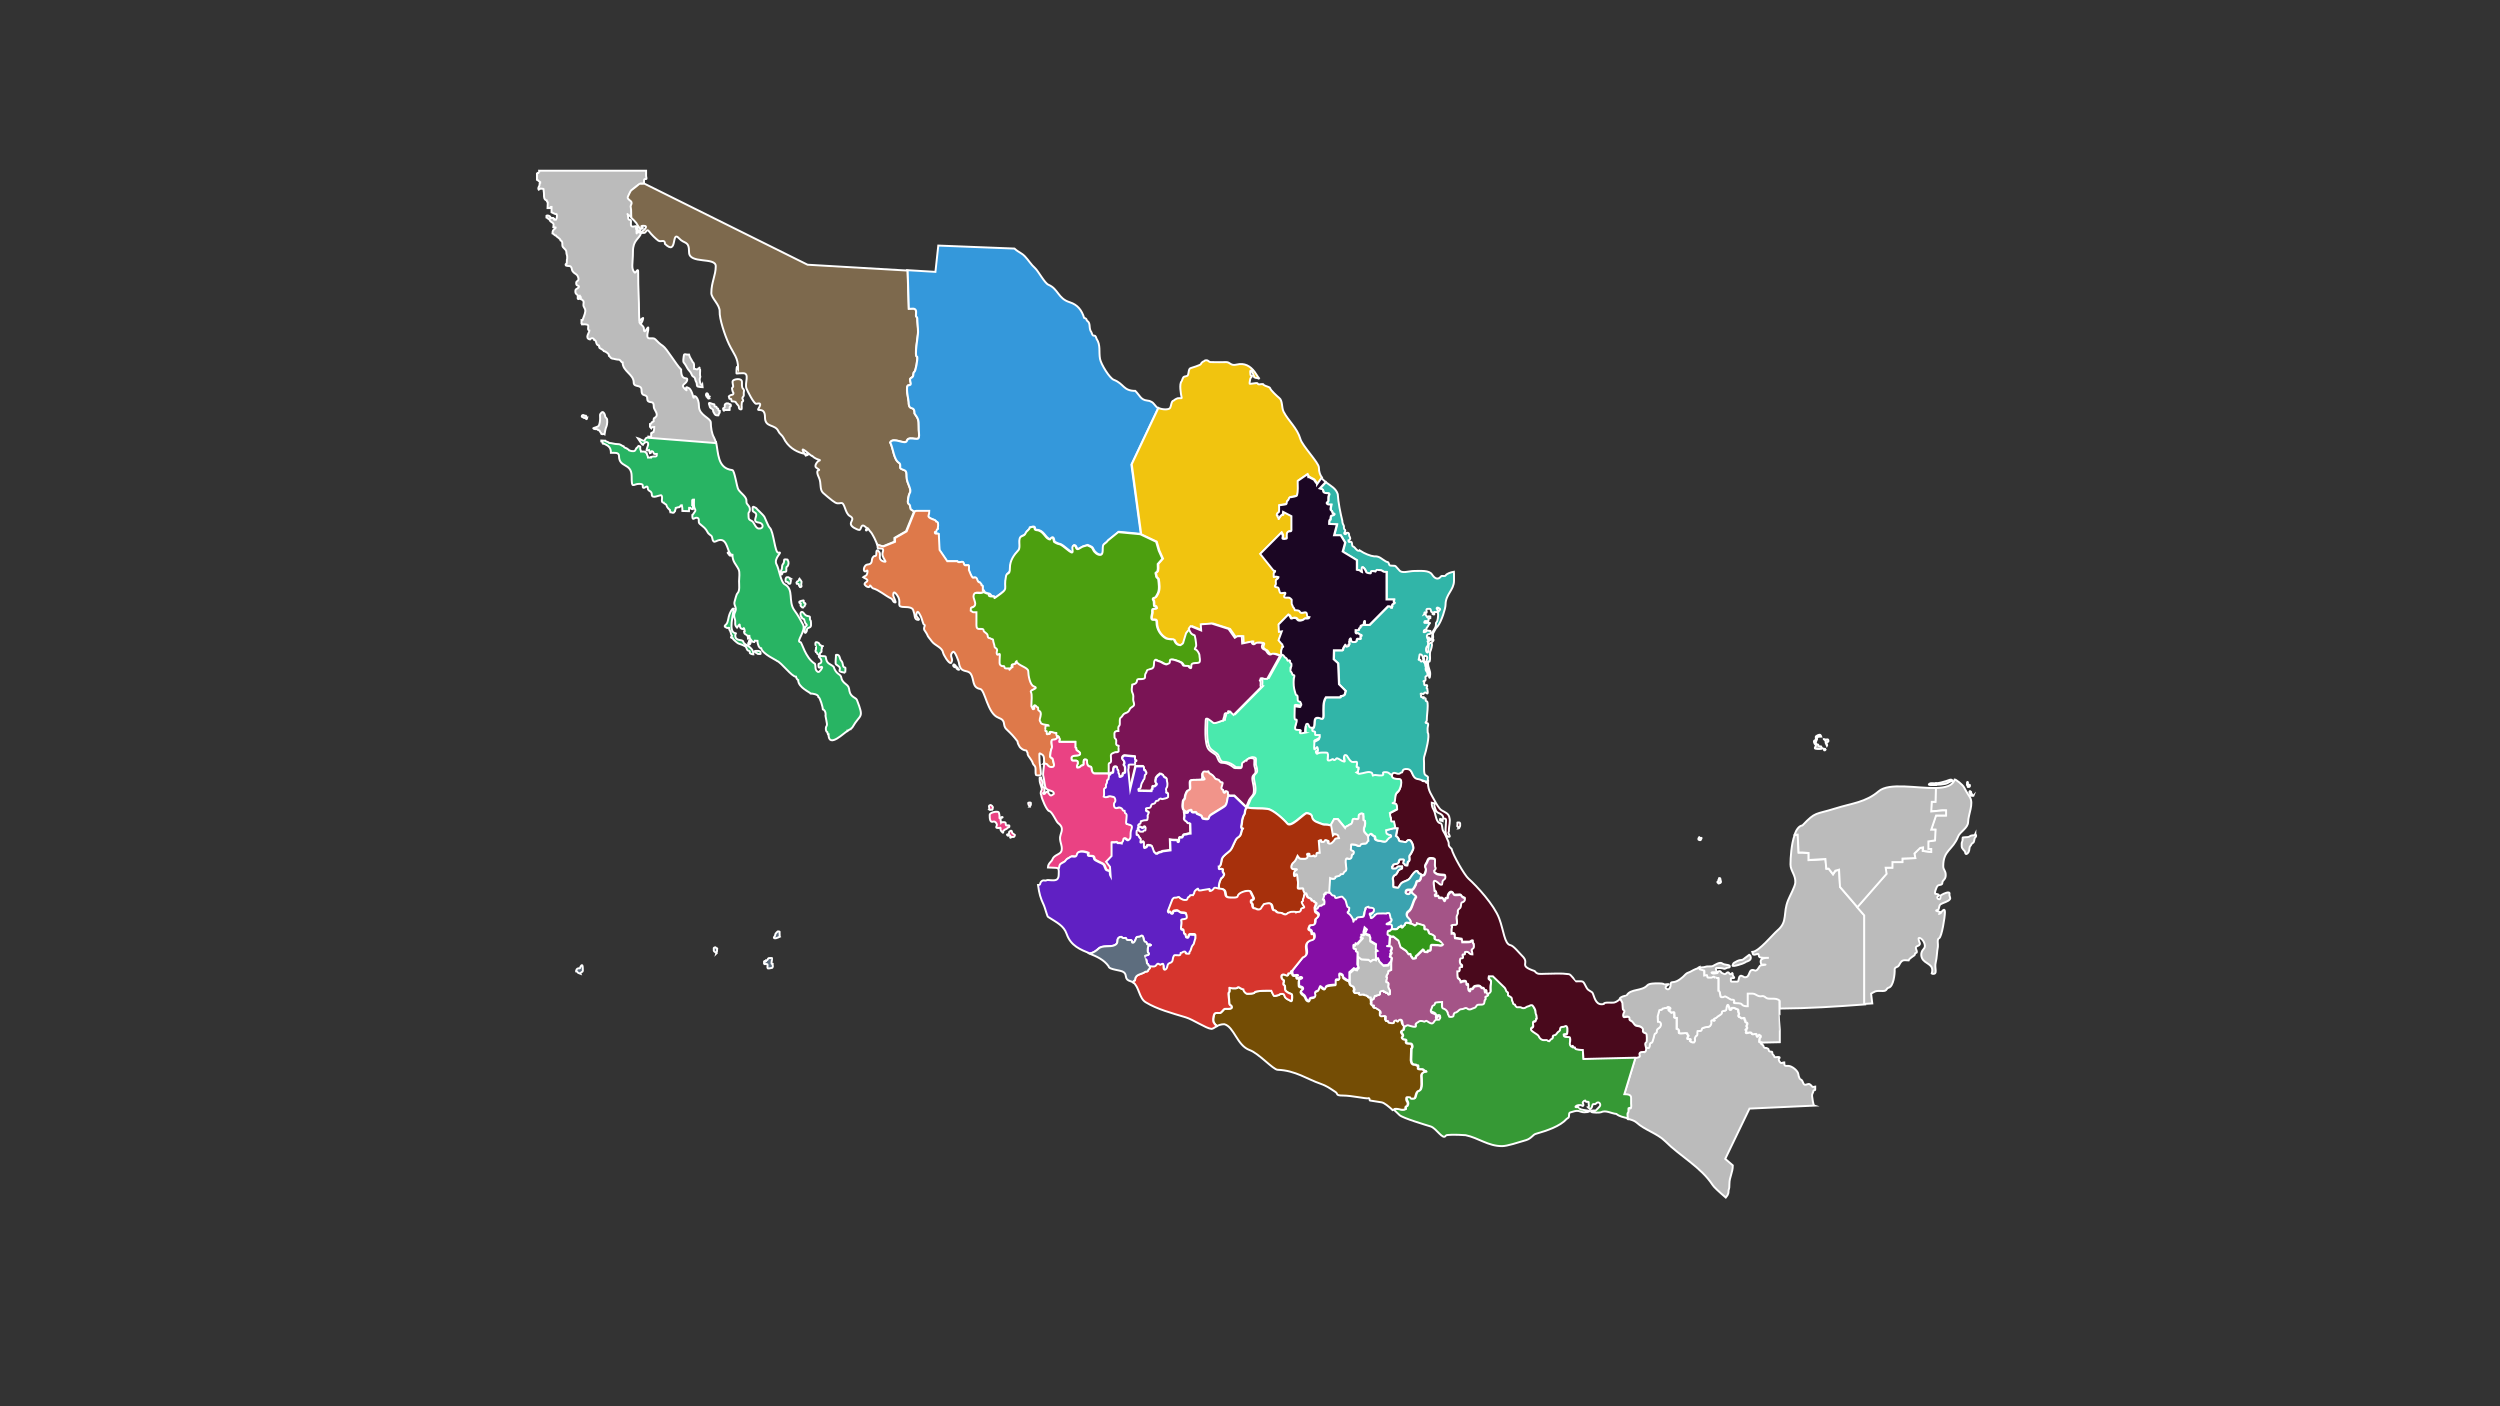 <?xml version="1.0" encoding="UTF-8"?>
<svg id="svg3919" xmlns="http://www.w3.org/2000/svg" xmlns:svg="http://www.w3.org/2000/svg" xmlns:sodipodi="http://sodipodi.sourceforge.net/DTD/sodipodi-0.dtd" xmlns:rdf="http://www.w3.org/1999/02/22-rdf-syntax-ns#" xmlns:inkscape="http://www.inkscape.org/namespaces/inkscape" xmlns:dc="http://purl.org/dc/elements/1.1/" xmlns:cc="http://creativecommons.org/ns#" version="1.1" viewBox="0 0 1920 1080">
  <rect x="0" y="0" width="1920" height="1080" fill="#333333" stroke="none"/>
  <!-- Generator: Adobe Illustrator 29.0.0, SVG Export Plug-In . SVG Version: 2.1.0 Build 186)  -->
  <defs>
    <style>
      .st0 {
        fill: #ea4283;
      }

      .st0, .st1, .st2, .st3, .st4, .st5, .st6, .st7, .st8, .st9, .st10, .st11, .st12, .st13, .st14, .st15, .st16, .st17, .st18, .st19, .st20, .st21, .st22, .st23 {
        stroke: #fff;
        stroke-miterlimit: 6.2;
        stroke-width: 1.5px;
      }

      .st1 {
        fill: #5d6d7e;
      }

      .st2 {
        fill: #3498db;
      }

      .st3 {
        fill: #f1c40f;
      }

      .st4 {
        fill: #369935;
      }

      .st5 {
        fill: #339719;
      }

      .st6 {
        fill: #744d05;
      }

      .st7 {
        fill: #a45487;
      }

      .st8 {
        fill: #4c9f0f;
      }

      .st9 {
        fill: #7a1455;
      }

      .st10 {
        fill: #bbb;
      }

      .st11 {
        fill: #4ae9ad;
      }

      .st12 {
        fill: #d6352d;
      }

      .st13 {
        fill: #3ba3b0;
      }

      .st14 {
        fill: #f1948a;
      }

      .st15 {
        fill: #850ea5;
      }

      .st16 {
        fill: #1b0623;
      }

      .st17 {
        fill: #7d694d;
      }

      .st18 {
        fill: #31b5a8;
      }

      .st19 {
        fill: #a7300c;
      }

      .st20 {
        fill: #49091c;
      }

      .st21 {
        fill: #6020c3;
      }

      .st22 {
        fill: #28b463;
      }

      .st23 {
        fill: #de794a;
      }
    </style>
  </defs>
  <sodipodi:namedview id="base" bordercolor="#666666" borderopacity="1.0" gridtolerance="10.0" guidetolerance="10.0" inkscape:current-layer="svg3919" inkscape:cx="256.10439" inkscape:cy="313.14202" inkscape:pageopacity="0.0" inkscape:pageshadow="2" inkscape:window-height="718" inkscape:window-maximized="0" inkscape:window-width="1024" inkscape:window-x="-8" inkscape:window-y="-8" inkscape:zoom="1.0116221" objecttolerance="10.0" pagecolor="#ffffff" showgrid="false"/>
  <g id="_x3C_defs">
    <inkscape:perspective id="perspective77" inkscape:persp3d-origin="499.86618 : 226.64714 : 1" inkscape:vp_x="0 : 339.9707 : 1" inkscape:vp_y="0 : 1000 : 0" inkscape:vp_z="999.73236 : 339.9707 : 1" sodipodi:type="inkscape:persp3d"/>
    <inkscape:perspective id="perspective149" inkscape:persp3d-origin="499.86618 : 226.64714 : 1" inkscape:vp_x="0 : 339.9707 : 1" inkscape:vp_y="0 : 1000 : 0" inkscape:vp_z="999.73236 : 339.9707 : 1" sodipodi:type="inkscape:persp3d"/>
    <inkscape:perspective id="perspective3465" inkscape:persp3d-origin="372.04724 : 350.78739 : 1" inkscape:vp_x="0 : 526.18109 : 1" inkscape:vp_y="0 : 1000 : 0" inkscape:vp_z="744.09448 : 526.18109 : 1" sodipodi:type="inkscape:persp3d"/>
  </g>
  <path id="_x35_" class="st10" d="M1343.4,733.3c-1.2,1-2,1.4-3.2,2.4-1.4,1.1-1.5,1.5-3.2,1.6-1.6,0-3.9,1.3-5.2,2.1-.7.4-1,1.4-1.2,2.1-.4,1.4,8.6-1.6,9.2-2.1,1.5-1.3,3.1-.9,4.5-2.6.4-.6.7-2.4-.7-3.4ZM1321.3,675.8c0-.4,0-1-.2-1.3,0-.1-.4,0-.5,0-.1,0-.1-.4-.2-.3l-.2.3v.8c0,.1-.4,0-.5.5,0,.3,0,.8,0,1.1-.2.4-1.1,0-.7.8.2.3.6.4.7.5.2.2-.2.4.5.3.2,0,0-.2.2-.3.3-.1,1,.1,1-.3v-.3h.2c.2,0,.2-.4-.2-1.8h0ZM1306.1,645.1l.7-1.3c.2-.4-.3-.3-.5-.3-.4,0-.8,0-1.2,0-.7,0,.3-.9-.2-.5,0,0-.5.7-.5.8,0,0,0,.8,0,.8,0,.1,0,.3.2.3h.2c.3,0-.2.4.5.3.5,0,0,0,.7,0h0ZM1432,771v-68l-18.8-21.8-.7-13.2-2.9.8-1.8,2.7-3.3-4.3h-1.8l-.7-7.4-12.9.8v-5.4l-4.8-.4h-2.9l-.7-13.6h-2.4c-2.6,7.1-3.2,17.8-3.2,22.7s4.1,8.1,3.7,14c-.2,3-4.2,10.2-5.5,13.4-4.2,10.2-.1,16.3-8,23.1-4.4,3.8-14.2,16.2-19.5,16.7.5,1.5.2,2.1,1.4,2.1s2.2-.6,2.9-.6.6,1.7.9,2.1c.7,1.3,6.1.9,7.5.9-3,0-8.1.1-5.7,5.2,0,0,1.4,0,2.6,0,2.2,0-2.8.6-3.2.6-1.1.2-2.4,4.9-4.6,3.9-5.4-2.2-2.9,5.8-7.8,5.2-.5,0-2.2-1.7-3.4-.9-1.3.8-.9,4.3-2,4.3h-3.4c-2.1,0-1.6.3-1.7-1.8,0-1-.4-.8,1.1-.9,0,0,1.9.2,1.4-.6-.4-.7-1.1-1.1-1.1-2.1,0-3.1-1.3,1-2.3-.6-1.9-3.2-2.6,1.3-4.6,0-.9-.6,0,0-1.4-.6-.3-.1-1.1-1.5-1.4-1.5-1.5-.2-1.4.6-2,1.5-.6.1-3,.6-3.7.3-.9-.4-1.3-.6-.3-.9.5-.1,1.5,0,2,0s1.7.4,1.4-.6c-.2-.7-.5-1.1-.6-1.8,0-.7,0-.6.3-.9,2.2,0,4.1-.1,6,.6.9.3,1.8-.9,3.2-.9s1.5-.8.9-1.5c-.6-.7-4.1-.6-5.2-1.5-2.1-1.8-5.7.9-7.5,1.8-1.2.6-4.3,0-5.7.6-1.8.6-3.1.3-4.3.7v1.8s3.4,1,3.4,1v3.8l2-.3c.2.5.4,1,.5,1.6,0,.5,2,.3,2.5.3h.7c.5,0,1.8-1.3,2-.5.2,1.2.7,0,1.5.5.4.2-.4.3.5.3h1.2v9.7c1.8.2,1,5,2.2,5s1.8.2,2.5-.5c.6-.7,4.1,2,5,2.4.4.1,1.9-.2,2.2.3.9,1.2-1.2,2.4,1,2.4s4.4,0,5,.8c1.1,1.5,2.8,1.6,4.7,1.6v-9.8h3.7c1.6,0,2.8,1.3,4.5,1.9,2.9,1,3-1,5.7,1.3,2.3,1.9,7.5-.5,10.4,2.2v5.6c23.1-.2,42.8-1.5,65.5-3.2Z" sodipodi:nodetypes="cssssssccsscccsssssscccccccsssssccscccccccccccccccccsssscssssssssssccsssssssscssssscsssssscccccsccsscccsssssscccssccc"/>
  <path id="_x38_" class="st10" d="M1249.9,859.3c0-1-.1-2-.2-3,0-1.8.8-1.6.8-2.9,0-2.3-.5-1.9,1.6-2.1.8,0,.4-2.5.4-3.4v-4.2c0-2.7-2.3-2.8-5.2-2.9l8.7-28.5c1-.3,1.9-.4,2.5-1.1.6-.6-.8-1.8.3-3,1-1.1,3.9.1,4.4-1.3.2-.5.2-.9.3-1.3,1-2.4,3,1.6,3.3-3.3.1-1.8,1.6-1.2,1.9-2,.7-1.9,1-3.2,1.5-5.2.4-1.8.7-1,1.5-1.8,1-1.1-.3-1.8,1.3-3.2.4-.4,1.1-.7,1.5-1.1,1.3-1.8,1.2-4.3-1.5-4.3l-.2-4.1,1.3-4.8c1.7-.8,1.6.5,2.2-.9.2-.5,1-.3,1.3-.5.6-.4,1.3-.1,2.2-.2.5,0,0-.9.9-.9s2.9,1.1,1.5,1.8c-.3.1-1.2-.3-.9.5.5,1.2.5.3,1.3,1.1.2.2.5,1.1.6,1.1.6,0,1.1-.5,1.9-.5s.6.8.6,1.8.4,1.1,0,1.8c-.5.9,1.7.9,1.9.9v8.2c.6,0,1.7.9,1.7,1.6,0,1.8-.5,2,1.5,2s2-.2,3-.2c2.9,0,1.1,0,2.4,1.6.2.3.6.1.4.5-.3.4-1.5,2.9-.2,2.5.4-.1,1.9-.1,1.9.2.1.9-1.1,1-.4,1.4,1.4.8.8.9,2.8.9.1-.4.5-.2.6-.7,0-.3.3-.8.2-1.4,0-.6-.1.1-.2-.5,0-.7.7-2.2,1.3-2.5.2-.1.5-.1.6-.5.2-.4,0-2.4.2-3,.7,0,3.2,0,3.2-.9,0-1.6.8-1.3,1.9-1.8,2.4-1,4.2.4,5.4-2.7.7-1.9-1.2-3,1.7-3s-1.1,1.1.2-.7c.6-.8,1.9-.8,2.4-1.4,1-1.3,3.9-2.2,3.9-3.4s0-1.2,1.3-1.6c.9-.3,2.2,0,2.2-1.6s1-5,1.9-1.8c.2.8.6,0,.6,1.4,0,1.8,1.5,1.2,1.5.5,0-1.3,0-.9,1.3-.9s1.4.5,2.6.9c.5.2,1.2.2,1.3.7.2.9,0,1.5.4,2.3.5.9-.1,1.3-.2,2.3.4.3.4.9.6.9.6,0,.6,0,1.1.5,1.1.9.6.4,1.7.2,1.6-.2,1.1,0,1.3,1.4.2,1.3.6-.6.6,1.1s1.3.3,1.5,1.8c.1,1.1-1.1,1.7-.4,2.5.3.4.3,1.3,0,1.6-.7.6-1.5.5-.6,1.1.3.2.2.9.2,1.4-.7.2,0,1.1.9.7.5-.2.8-.5,1.9-.5,1.7,0,1.1,1.4,2.2,1.4s2.7-.6,2.8,0c.1.8.4,3.1,1.3,1.1.5-1.1.5-.9.9-.5.3.3,1.1.3,1.1.9,0,1.7-.9.6-.9,2.3s-.3,1.7-.2,2c0,.7,1.7-.2,2.1.6h-1.1c.5,1,.6,1.2,1.5,1.7.2.1,0,0,.3.2.9.3.2.5.7,1.3.3.5.7.9,1.2.9s1.1,0,1.4.2c.4.4,1.2.3,1.2,1.1.2.8.2,1.2.9,1.4,1.4.5,2-.3,2,1.3s1.4,1.1,1.5,2.9c0,.8,5.2-.9,3.9,1.1-.3.5-.6-.3-.5.9,0,1,1.2,2.7,2,2.7s1.3-.5,2.2-.5c0,3.1.7,2.7,3.2,2.7s7.5,3.6,7.7,6.7c0,.9,1,3.5,1.5,3.6,2.5.6,1.6,5,4.4,4.1,1.7-.4,2.2-1.1,3.8.5.4.4.7.9,1.2,1.3.3.2,1.5-.4,2-.4v2.2c0,1.3-1.2.2-1.4,1.3-.2,1.5-1.3,2.3-1,4,.2,1.2.8,6.9,1.7,7.2l-49.8,2.3-18.6,38.6,5.8,5c0,5.6-2.6,8.9-2.6,14.2s-.7,3.4-.7,5.8-1.2,3.5-2.1,4.7c-5.2-4.4-9.3-8.3-10-9.5-9.2-14.1-24.7-21.9-36.8-34-5.6-5.6-15.6-8.5-21.7-14.1-1.8-1.6-4.5-2.3-7.3-3Z"/>
  <path id="_x32_8" class="st10" d="M1244,766.9l1.5,3c0,1.6.3,2.8.3,4.3s.6.8,1.3,2c.3.5-1.9,2.8-.6,4.6.3.4,3.2-.3,3.8,0,1.9,1.1-1.1,1.8,2.5,3.3,1.5,1.2,2,3.5,4.1,3.6,2,.1,4.9,1.4,4.4,3.3-.6,2.2,2.5,2,2.8,3,0,0,.6,5.8-.3,6.3-1.7.9,0,2.9,0,5.3,1-2.4,3,1.6,3.3-3.3.1-1.8,1.6-1.2,1.9-2,.7-1.9,1-3.2,1.5-5.2.4-1.8.7-1,1.5-1.8,1-1.1-.3-1.8,1.3-3.2.4-.4,1.1-.7,1.5-1.1,1.3-1.8,1.2-4.3-1.5-4.3l-.2-4.1,1.3-4.8c1.7-.8,1.6.5,2.2-.9.2-.5,1-.3,1.3-.5.6-.4,1.3-.1,2.2-.2.5,0,0-.9.9-.9s2.9,1.1,1.5,1.8c-.3.1-1.2-.3-.9.5.5,1.2.5.3,1.3,1.1.2.2.5,1.1.6,1.1.6,0,1.1-.5,1.9-.5s.6.8.6,1.8.4,1.1,0,1.8c-.5.9,1.7.9,1.9.9v8.2c.6,0,1.7.9,1.7,1.6,0,1.8-.5,2,1.5,2s2-.2,3-.2c2.9,0,1.1,0,2.4,1.6.2.3.6.1.4.5-.3.4-1.5,2.9-.2,2.5.4-.1,1.9-.1,1.9.2.1.9-1.1,1-.4,1.4,1.4.9.8.9,2.8.9.1-.4.5-.2.6-.7,0-.3.3-.8.2-1.4,0-.6-.1.1-.2-.5,0-.7.7-2.2,1.3-2.5.2-.1.5-.1.6-.5.2-.4,0-2.4.2-3,.7,0,3.2,0,3.2-.9,0-1.6.8-1.3,1.9-1.8,2.4-1,4.2.4,5.4-2.7.7-1.9-1.2-3,1.7-3s-1.1,1.1.2-.7c.6-.8,1.9-.8,2.4-1.4,1-1.3,3.9-2.2,3.9-3.4s0-1.2,1.3-1.6c.9-.3,2.2,0,2.2-1.6s1-5,1.9-1.8c.2.8.6,0,.6,1.4,0,1.8,1.5,1.2,1.5.5,0-1.3,0-.9,1.3-.9s1.4.5,2.6.9c.5.2,1.2.2,1.3.7.2.9,0,1.5.4,2.3.5.9-.1,1.3-.2,2.3.4.3.4.9.6.9.6,0,.6,0,1.1.5,1.1.9.6.4,1.7.2,1.6-.2,1.1,0,1.3,1.4.2,1.3.6-.6.6,1.1s1.3.3,1.5,1.8c.1,1.1-1.1,1.7-.4,2.5.3.4.3,1.3,0,1.6-.7.6-1.5.5-.6,1.1.3.2.2.9.2,1.4-.7.2,0,1.1.9.7.5-.2.8-.5,1.9-.5,1.7,0,1.1,1.4,2.2,1.4s2.7-.6,2.8,0c.1.8.4,3.1,1.3,1.1.5-1.1.5-.9.9-.5.3.3,1.1.3,1.1.9,0,1.7-.9.6-.9,2.3s-.3,1.7-.2,2c0,.7,1.7-.2,2.1.6l13.5-.3v-9c-.1,0-.3-23-.3-23-2.9-2.7-8.1-.3-10.4-2.2-2.7-2.3-2.8-.4-5.7-1.3-1.7-.6-2.8-1.8-4.5-1.8h-3.7s0,9.7,0,9.7c-2,0-3.6-.1-4.7-1.6-.6-.8-4-.8-5-.8-2.2,0,0-1.2-1-2.4-.3-.4-1.9-.1-2.2-.3-.9-.3-4.4-3-5-2.4-.7.7-1.2.5-2.5.5s-.4-4.8-2.2-5v-9.7h-1.2c-.9,0-.1,0-.5-.3-.7-.5-1.3.7-1.5-.5-.1-.8-1.5.5-2,.5h-.7c-.5,0-2.4.2-2.5-.3,0-.6-.3-1.1-.5-1.6l-2,.3v-3.8l-3.4-1v-1.8c-.5.2-1.1.5-1.7,1.1-2.3.8-3.9,1.7-5.7,2.7-1.3.7-2.2.6-3.4,1.8-2.5,2.7-6.2,5.9-9.8,6.1-1,0-1.8.3-1.7,1.5.1,1.6-1,5.2-3.2,3.6-2.5-1.8,2.8-3.6,1.4-3.6s-2.8.4-2.9.3c-.8-.8-3.1-.9-4.6-.9-2.7,0-7.3,0-8.6,1.5-4.2,4.7-12.8,2.5-15.8,7.6-.1.2-2.6.8-2.9.9-.9.3-1.6.7-2.2,1.2Z"/>
  <path id="_x32_1" class="st4" d="M1070,852.3c.2,0,.4-.1.7-.2.9-.1,0-.6,1.6-.7,3-.1,4.6,1.5,7.5.3,0-.5,0-1.3,0-1.6.2-.9,1.1-.5,1.2-.7.3-.4.7-1.7.6-2.3-.1-1.1-1.2-2.3-1.2-3.3,0-1.8.8-1.3,2.5-1.3s.8,0,.9.7c.2.7,1.8.3,2.5.3,1.7,0,.9-5.2,3.7-5.9,3.1-.8,1.9-8.6,1.9-11.5s1.8-2.9,3.7-3.3c-.2-.6-1.1-.1-1.6-.7-1.4-1.6-1.8-.7-3.4-1-1.9-.3-1.2-.2-1.2-2s-.7-.4-1.2-1c-1-1.1-1.5,0-3.1-1-.9-.6-1-1.8-1.2-3l.3-8.9c.6-.2.9-1.5.6-2.3-.7-2.3-1.3-1.1-3.7-1.6-2.4-.5.6-3-2.2-3s-1.9-1.3-1.9-1.6.4-.4.6-1c.7-1.8-2.5-2.7-.6-4.3.3-.3,1.2-.2,1.2-.7.2-1.5.6-2,.6-3,0-.1,0-.2,0-.4.8-.1,1.5-1,2.4-.9.5,0,7.1,2.5,6,.2-.8-1.7,1.5-2.2,2.6-3.2.5-.4,2.5-.4,3.8.2.6.3,1.3-1.1,2.2-.4,6.2,4.6,4.5-1.1,7.6-1.1s1.2.1,1.8,0c.1,0,0-.1.2-.2.1-.1.2-.3.2-.4.1-.5.1,0,.2-.4,0-.7,0,0,.2-.4.2-.4-.2-1-.6-1.1-.2,0-.8,0-1,0-.5,0-.5,0-.6.4,0,.3,0,.4-.2.6,0,.1,0,.1-.2.2-.3.2-.2.3-.6.2-.3,0-.2-.3-.2-.6,0-1.1.5-1.4-.2-2.1-.8-.9-3-1.1-3.4-1.9-.7-1.3,0-2,.4-3,.3-.8.4-1.9,1-2.1,1.1-.3,1.4-1,1.6-2,0-.4,4.1-.8,5.4-.8v2.3c0,1-.2,2.5.8,2.7,1.6.4,3,1.7,3.6,3.2,0,.2,0,.7,0,.8,0,.2,1.2,2.4,1.2,2.4,1.2.2,3.2.3,3.2-1s.5-2.3,1.8-2.3c2.5-1.1,2.2-2.6,4.8-2.6s2.6-1.6,4-.4c1.8,1.5,3.9-.2,5.2-.5,2.2-.5,1.2-2.5,3.6-2.5,1.2-.3,1.9.1,3.1-.2,2-.5.7-3.3,1.9-3.7.7-.2-.3-2,.1-2.2.9-.5,2.2-.4,2.2-1.7.8-.4,1.9-1.2,1.9-1.7,0-1.9-.2-4,.2-5.8.5-1.8,0-2.7-1.2-3.5-.9-.6-.3-1.5-.2-2.5h3l9.1,8.8c.6.6.9,2.2,1.4,2.9.3.4.8.2,1.1.8.2.3,0,1.6,0,2,.1.7,3,1.6,3,2.8,0,1.7.8,2.1,1,3.5.2,1.4,1.5.1,1.6,1.6,0,0,.7,1,1,1.2.8.5,2.8-.3,3.8.5.8.6,2.5.5,3.3-.2,1.1-.9,1.7-.6,2.8-1.2.7-.4,1.8-1,2.6,0,.5.7,2.1,4.3,2.1,4.7,0,2.2.8,1.7.8,3.6s.2.9.2,1.5c-1.5.8.3,2.1-2.4,2.6-1.5.3.7,3.6-1,4.4-4,1.8,4.1,4.7,4.7,6.3.9,2.2,2.6,3.5,4.9,3.2,2.6-.3,1.2.6,3.3.9.7-.6.9-1.5,1.9-1.8,1.2-.3.4-1.8,1.2-2.6,0,0,1.5-.3,2-.7.4-.4,1.5-2.1,2-2.3,1.9-.7.4-3.2,2.5-3.6.8-.2,1.6,0,2.3-.4,2.7-1.6,2.3,4,1.9,5.4-.4,1.6-1.5.7-2.7,1.1,0,2.1,2.6,1.5,4.4,1.7.8,0,.8,2.9.4,4.2-.5,1.7,1.3,4,1.6,2.9,0-.3.1-.4.4-.4s.5.2.4.4c0,.3-.7.7-.4.8.5.2,1.1,0,1.6,0,.6,0,0,0,.4.8.4,1,4.7,1.2,5.9,1.2l.5,6.9,40-1-8.7,28.5c2.9.1,5.2.3,5.2,2.9v4.2c0,.9.4,3.3-.4,3.4-2.1.2-1.6-.2-1.6,2.1s-.9,1.2-.8,2.9c0,1,.1,2,.2,3-3.2-.8-6.5-1.4-8.7-3.3-4.1-.4-8.1-3.2-11.9-1.3-.8.4-6.6.4-7.4-.3-1.6-1.4,3-1,3.2-1,.4,0,2.9-2.8,3.2-3.1,1.5-1.6-.6-4.6-2.7-2.4-1,1-.4.4-2,.5-1.2.1-.7,2.5-2,3.4-1.1.8.1,1.1-2.2-1,1.2-.4.5-1.3.5-2.6s0-1.3,0-1.3c-.7-.7-1.7.3-2.2-.5-.4-.6.1-1.1-1.5-.3-.1,0-.1.1-.2.3-1.2,1.1-.7.7-.2,2.1.4,1.3-.5,1.8-1.2,1-.4-.4-1.7-.3-2.5-.3-.6,0-1.6.4-2,.8-1.1,1.1.7.7,2,.8,1.3.1.5-.3.5.5,0,1.7,6.3,1.8,7.9,2.4,0,.9-3.1,1-4,1-1.8,0-3-.7-4.4-1-2.1-.4-3.9.5-5.9,1-1.7.4-1.2,1.4-1.5,3.7,0,.4-1.3,1-1.7,1.4-5.1,5.7-15.1,9-23.8,11.5-2.1.6-3.4,3.6-7.4,4.8-6.2,1.8-14.4,4.6-18.4,4.6-10.8,0-18-6.3-28-8.4-7.5-.5-14.7-.5-15.2.3-2.1,3.9-7.2-5.6-11.6-7-3.6-1.1-21.4-6.4-23.9-8.7-1.1-1-2.8-2.7-4.7-4.5Z"/>
  <path id="_x31_4" class="st6" d="M934.7,788.1c0-.1-.2-.3-.3-.4-1.3-1-1-.8-2-2.3-1-1.4-.4-4.3.1-6,.6-2,2.5-1.4,4.2-1.4s2.8-2.8,4.1-3.2c.7-.2,5.3.5,5.3-1.1s-1-1.5-1.4-1.9c-.6-.5-.6-2-.6-2.9,0-1.8-.5-3.9-.5-5.5s.5-1,.7-1.7c.2-.9.1-2.1,0-3.1-.2,0,1.9.4,2.5.4.9,0,1.8,0,2.6,0,.8,0,1.7-1.1,2-.9,1.1.7,2.2,1.4,3.7,1.8,0,1.2,1.7,3.3,3,3.3s5.2,0,5.6-1c.7-1.5,11.1-1.4,12.8-1.3.2.6,1.8,3.7,1.9,3.8.9.6,2.8-.4,3.8-.5.4,0,.8-.9,1.7-.9,2.5,0,2.2,0,2.9,1.9.9,2.2,2.9,2.3,4.9,3.7,1,0,.8-4.9.6-5.1-1.2-1-1.4-.5-3-1.5-2.1-1.4-2.3-1.3-2.3-3.8s-1-1.4-1.3-2.8c-.1-.5.8-2.6.3-2.9-2-.6-2.8-4.7.1-4.4.7,0,2.6,1.4,3.1.5.8-1.1-.4-1.4,1.4-1.4s.2-1.5,1.8-1.9c-.1.5-.2,1-.2,1.9.2,3.7,3,1.2,4.3,2.1.6.4-.9.3-1,.8-.1,2.3,1.6,1.1,2.7.6.5-.2,1.9.3,1.4,1-.4.6-1.8.5-2,.8-.5,1-.2,3.6-.2,4.7s4,.7,2.9,2.9c-.3.5-2,1-1.4,2.1,1.1,2,1.4,1.3,2.7,2.7,1,1,.9,3,2.5,3.7,2.3,1.1.7-1,1.6-1.7,1.1-.8,3.2-.3,3.9-1.4.9-1.5-1.3-3.2,1.2-4.1,2.3-.9,1.1-.7,2.1-2.5.7-1.2,0-2,2-.4,1.6,1.3,2.4,1.9,2.9-.2.5-1.7,6-1.6,7.6-1.9v-3.3c0-1.8,3.6.7,2.9-2.3-.1-.6-.7-3.2.4-2.9,2.4.6.9.4,2.3,1.2.1,0-.1,1.5.8,2.1,1.1.7,2.7,2.1,4.1,2.1.3.8.3,1.5.6,2.3.7,1.6,2.2.8,2.8,2.2,0,.2.5,1.4.5,1.4.5.3-.7,1.2-.4,1.7,1,1.9.4,1.2,3.8,1.2,0,2.1,1.5,1.2,3.2,1.2s.5.4,1,.5c1.2,0,1.6.2,2.6.8,0,0,.2.2.3.3.3.3.2.3.5.7.2.4,1.1-.2,1.4-.2.1,0,.1,1.6.2,1.9.2,0,.3,0,.5-.1,0,.2-.1.4-.2.6,0,.6.2,1.8,0,2.3-.7,1.9,2.9,0,1.8,1.9-1,1.7,1.7.6,1.8,1.3,0,.3,2.6,1.1,3.4,2.7.3.6-.3,3.1-.2,3.2.9.7,3.3-.5,4.2.4,0,1,0,2.1,0,3.2,0,.4.8.2,1.2.2,1.5,0,0,1.5,1.8,1.5s2.2.5,3.2,0c.2,0-.2-1.1.2-1.3.8-.4.7-.6,1.6-.6,1.9,2.4,1.6-.6,3.2-.6s1.1,3.2,2.4,4.7c.4.4.7.5,1,.5,0,.1,0,.2,0,.4,0,1-.4,1.5-.6,3,0,.4-.9.4-1.2.7-1.9,1.6,1.3,2.5.6,4.3-.2.6-.6.5-.6,1s1.1,1.6,1.9,1.6c2.8,0-.2,2.5,2.2,3,2.5.5,3-.6,3.7,1.6.3.8,0,2.1-.6,2.3l-.3,8.9c.2,1.1.3,2.3,1.2,3,1.6,1.1,2.1,0,3.1,1,.6.6,1.2-.2,1.2,1,0,1.8-.6,1.6,1.2,2,1.7.3,2.1-.6,3.4,1,.5.5,1.4,0,1.6.7-1.9.4-3.7,1.3-3.7,3.3,0,3,1.2,10.8-1.9,11.5-2.8.7-2,5.9-3.7,5.9s-2.3.4-2.5-.3c-.2-.7-.2-.7-.9-.7-1.7,0-2.5-.5-2.5,1.3s1.1,2.2,1.2,3.3c0,.6-.3,1.9-.6,2.3-.1.2-1.1-.2-1.2.7,0,.4,0,1.2,0,1.6-2.9,1.2-4.4-.4-7.5-.3-1.5,0-.7.5-1.6.7-.3,0-.6.1-.7.2-3-2.7-6.4-5.6-8.5-5.9l-8.9-1.4c-.4,0,0-2.4-1.4-1.7-1.1.5-12.8-2.1-19.1-2.1s-3.8-1.3-5.9-2.7c-4.5-3-6.8-4.7-11.6-6.4-10-3.4-19.2-10.2-32.9-10.7-3.4-.1-14.6-12.7-21.4-15.1-9.8-3.5-11.9-17.8-19.5-19.9-2.6,0-4.6.8-6.2,1.7Z"/>
  <path id="_x33_1" class="st20" d="M1120.3,636.3c-.1,0-.1-.3-.2-.4,0-.1-.1-.1-.2-.2-.2-.2,0-.5-.2-.8,0-.1-.3,0-.4-.2s-.1-.2-.2-.4c0-.3.2-.3.2-.6,0-.5,0-1.1,0-1.6s-.1-.4,0-.4c.3-.1,1.1,0,1.5,0s.3,0,.4.4c.1.5.2,0,.2.4,0,.4,0,.9,0,1.4s0,.5-.6,1.6c0,.4-.4.6-.6.8ZM1106.5,630.3h-.2v-.2h-.2c-.1,0-.2-.2-.2-.4,0-.3-.1-.8.2-.8.6,0,.2,0,.4.2.1,0,.2,0,.4,0,.7,0,0,.1.6.4.1,0,.3,0,.4,0,.2.2,0,.4,0,1-.4-.2-.9-.1-1.3-.2ZM1256.1,812.3l-40,1-.5-6.9c-1.3,0-5.5-.2-5.9-1.2-.4-.9.2-.8-.4-.8-.5,0-1.1.2-1.6,0-.3-.1.3-.5.4-.8,0-.3-.1-.4-.4-.4s-.3.2-.4.4c-.3,1.1-2.1-1.2-1.6-2.9.4-1.3.4-4.1-.4-4.2-1.8-.2-4.4.4-4.4-1.7,1.2-.5,2.4.4,2.7-1.1.3-1.4.8-7-1.9-5.4-.7.4-1.5.3-2.3.4-2,.4-.5,2.9-2.5,3.6-.5.2-1.6,1.9-2,2.3-.4.4-1.9.6-2,.7-.8.8,0,2.3-1.2,2.6-1,.3-1.2,1.2-1.9,1.8-2-.3-.7-1.2-3.3-.9-2.3.3-4-1-4.9-3.2-.6-1.5-8.7-4.5-4.7-6.3,1.7-.8-.6-4.1,1-4.4,2.7-.5.9-1.8,2.4-2.6,0-.6-.2-1-.2-1.5,0-1.9-.8-1.4-.8-3.6s-1.6-4-2.1-4.7c-.7-1-1.9-.4-2.6,0-1.1.6-1.6.3-2.8,1.2-.8.7-2.4.8-3.3.2-1-.8-3,0-3.8-.5-.4-.2-1-1.2-1-1.2,0-1.5-1.4-.2-1.6-1.6-.2-1.3-1-1.8-1-3.5s-2.9-2.1-3-2.8c0-.4.2-1.7,0-2-.3-.6-.9-.4-1.1-.8-.4-.7-.8-2.3-1.4-2.9l-9.1-8.8h-3c-.1.9-.8,1.9.2,2.5,1.3.8,1.7,1.7,1.2,3.5-.5,1.8-.2,3.9-.2,5.8,0,.5-1,1.3-1.9,1.7-.9-.3-1.2-.6-1.4-1.7,0-.3,0-.7,0-1.1-.1-1.1-.4.7-.4.8,0,.3-.8.5-.8.4-.4-.8.1-1.2-.4-1.9-.5-.6,0-1.3-1.2-1.3s-.9,0-1.4-.8c-.6-.9-1.8-1-3-.8-.6,0-2.3.4-2.4.8-1.3,2-.3,1.3-2.6,1.7-.6.1.3,2.2-1,1.3-1.2-.9-.8-2.8-.8-4.2s0-.6,0-.8c0-.7-.5.6-1.2.2-.7-.4.4-2.7-1.2-2.7s-1.2,0-1.8.2c-1,.3-.5.6-1.6.6,0-1,.2-.8-.2-1.1-.3-.2-.3-.3-.4-.6-.1-.5-.9-1.1-1.4-1.3-.6-.2-.6-4.5-.6-5.5,1.4,0,1.8.3,1.8-1.3s-.4-1.2.2-1.7c.3-.2.8-.4,1-.4,0,0,.6,0,.6,0,0,0,.2-.7.2-.8,0-.3-.4-.5-.8-.6-1.1-1.3-1.4-2.9-.8-4.7.3-1,2.2.2,2.2-1.3s-.4-.7-.4-1.1c0-1.4.5-1,1.6-1.1.6,0-.2-1.8.4-1.9,3.6-.7,2.5,1.9,5.6,1.9,0-.9,0-1.5-.4-2.3-.4-1-.3-1.2.2-1.7l.2-.2c.5-.6.7-.2,1-1.1.2-.5,0-2,0-2.5s-.5-.3-.6-.8c-.1-.6-.2-1-.2-1.7-1.6.1-.4.3-1.8.8-.7.3-1.5.2-2.4.2h-3.8l-.4-2.3-5.2-.8c-.2-.7-.2-.9-.2-1.5s0-.8,0-1.1c0-.2,0,0,0-.2,0-.2,0-.4-.2-.4h-.2v-.2c0-.4-1.6,0-2,0,0-2.6-.3-3.4.4-5.3.3-.7-1.5-1.1.2-1.5,2.3-.4,3.6,1.3,3.6-1.9s-1-3.7.2-5.9c.8-1.5.2-1.3.4-3.2,0-.6,1.2-1.8,1.8-2.1.5-.3.7-3.5,1-4,.1-.2,1.4-.3,2-1.1.6-.8.6-.9.6-2.3-2.6-1.2-1.5-.4-3-2.3-.5-.6-4.6.5-5.4-.4-.6-.7-.4-1.5-1.6-1.9-1.3-.4-2.9,1.9-3,3-.2,1.8.8,1.4-1.4,1.7-.6,0-.5,1.7-1,2.1-.7.6-.9-2.3-2.2-2.3s-2.4.2-2.4-.2c-.1-2-.6-1.3-2.8-1.3-1.3-2.2,1.5-1.1,1-2.3-.2-.4-.3-.9-.4-1.1-1-1-1.2,0-1.2-1.9s-2.4-9.3,2.6-5.3c.8.6,2.2,2.3,3.4,1.5,0,0,0-2.3.6-3,.4-.5,1.8-1.2,1.8-1.9v-1.5c0-.6-1.1-.6-1.6-.6-1.5-.1-4.2-.1-5.4-1.1-1.2-.9-1.6-.8-1.6-2.3,1.9-2,.9-1.7.6-3.8-.2-1.1.4-4.4-.2-5.1-.3-.4-3.3-.6-3.8-.4-1.2.4-1.5,1.7-2,3-.3.6-1.4,2.2-1.4,3,0,1.1.6,1,.6,2.5s-.7,3.5-1.4,4.2c-.3.3-1.1.4-2,.4,0,0,0-.1,0-.2,0-.7-.3-.3-.5-.5-.5-.4.1-.4-.8-.5-.1,0-.9-.5-1-.8-1.3-3.8-5,2.5-6.4,4.4-1.9,2.5-5.8,2.1-7.2,4.6-.5.9-1,1.4-1.5,2.5-.3.6-2.7-.2-3.6-.3-.7,0-.5-2.9-.5-3.8,0-2.1-.7-2.6,0-4,.8-1.7,1-1.2,1.9-1.7.7-.5,1.6-2.5,2.1-3.3,1.6-1.5,2.8-.9,2.8-1.9v-1.1h-2.3c-1.3,0-1.1.2-1.8,1.1-.6.8-1.7.5-2.8.5s-.7-.4-.8-1.4c.7-.3.6-1.6,1.5-1.9,1.1-.4,2.4-.1,3.3-1.1.6-.6.2-1.6.8-2.2.6-.7,1.5-.5,2.8-.5s.3,2.6.3,2.7c0,.9,1.3.3,1.3,1.4s-.2.5.3.5c.3,0,1.3,0,1.3,0,0-.2.4-2.3.5-2.7-.3,0,1.3.3,1.3-1.9s-.5-2.4.3-3.3c1.2-1.3,1.9-3.4,2.5-4.5.8-1.5-1.8-10.3-5.1-5.8-.6.8-2.5,0-2.8,0s-2.2-.2-2.7-.6c-.7-.5.2-1.7-2.6-3.8l1.2-5.7h-2c0-.1-1-5-1-5h-1.5c-.7,0-.6.2-.7-.5,0-1-.2-1.3-.2-2.3s-.3-.3-.3-.5c-.2-.5-.2-1.2-.3-1.8-.1-.4-.3-1.1-.3-1.4l5.7-3-.2-2.5c-.5-2.3-1.3-1.5-3.3-2.1-.3,0,1.2,0,1.5-.9,1.1-3.8-.2-5.7,2.8-8.1,1.7-1.3,4-9.5.8-9.5s-5.2-.5-5.6-2.1c0-.3-.1-.7-.2-1.2,1.5-5.5,4.6,0,6.9-2.5.4-.5,1.4,0,1.5-.9.2-1.8,1.6-2.2,3.4-2.1,5.4.2,3,7.2,8.9,7.8.6,0,3,1,5.5,1.7-.8,0-3.5,0-2.6,0h.2v.2c0,.6,1.1.2,1.7.4.5.1,1.1.2,1.1.8v.2c0,.2,1.3.4,1.5.4,0,5.9,2.8,9.1,5.2,13.7,1.1,2,3.4,6.1,5.2,7.2,2.6,1.6,5.7,2.4,6.1,5.9.8,2.5-.4,6.6-.4,8.6s0,1.8-.4,2.5c-.3.6,1.6,3.1.9,3.3-2.9.8-3.1-3.5-3.1-5.5s.4-4.4.4-7-2.2-.3-2.2-2.1-2-3-3.3-3.5c-2.5-1-2.5-2.7-3.3-4.9-.9-2.3,1.6-2.4-2.2-3.1,0,4.3,1.3,4.4,2.2,7.2.8,2.6,1.5,8.3,4.3,8.5,1.8.1,1.3,4.6,2.2,5.9,1.6,2.5,2.8,5.4,4,8.2,1,2.4-.9,2.6,2.5,5.6,1.2,5,10,20.3,13,22.9,6.5,5.8,19.7,20.2,23.6,30.6,3.5,9.2,4,19.7,8.6,20.5,2.4.4,6.9,6.2,9,8.2,6.5,6.2-3.6,7.2,9.6,11.7,2.2,2.9,4,2.1,8.3,2.1,6.5,0,11.5-.6,18.1.3,1.5.2,5.1,5.5,5.2,5.5,6.6,0,5.2-.8,8.3,4.9,1.6,2.9,4.1,2.4,4.9,4.6,1.5,4.2,2.8,9.2,8.3,7.9,0-1.8,6.3-.6,8.3-1.2,2-.6,3-1.8,4.4-2.7l1.6,3c0,1.6.3,2.8.3,4.3s.6.8,1.3,2c.3.5-1.9,2.8-.6,4.6.3.4,3.2-.4,3.8,0,1.9,1.1-1.1,1.8,2.5,3.3,1.5,1.2,2,3.5,4.1,3.6,2,.1,4.9,1.4,4.4,3.3-.6,2.2,2.5,2,2.8,3,0,0,.6,5.8-.3,6.3-2,1.1.8,3.7-.3,6.6-.5,1.4-3.4.2-4.4,1.3-1.2,1.2.2,2.4-.3,3-.6.6-1.5.7-2.5,1Z"/>
  <path id="_x32_2" class="st7" d="M1053.4,767.7c.4,0,.7-.1,1.1-.2.5,0,.5-.8.7-1.2,0,0,.4-.7.5-.9.2-.6-.2-.6.5-.6.3,0,.5,0,.8,0,.2-.7,2.8-.4,2.8-1.5,0-1.7,0-2,1.5-2.2.7-.1,1.7-.5,1.5.2-.4,1,.8.2,1.3.5.4.3-.4.7.6.7s1,.4,1.3.8c.7,1,0,.4,1.3.2.2-2.4.5-2.3-.8-4.5-1.2-2,1.2-4.5-1.7-4.6-.9,0,.6-3.5.5-3.7-.3-.3-.8.1-.7-.6.2-1.5,1.8-2.5,1.5-3.7-.3-1,1.4-.9,2.3-1.5v-5.9l.2-.3.4-2.7-.8-.6c-.2-.2-.5.3-.6-.2,0-.4,0,0,.2-.4.1-.5.2-.7.2-1.2s-.2-1,.2-1c.4,0,.6.2.6-.2,0-.3.1-.6,0-.8,0-.1-.3,0-.4-.2-.1-.2-.4-.9,0-1,.3-.7.7-1.4.6-2.3,0-.1-.3-.8-.4-.8,0,0-.5,0-.6,0-.9,0-3.3-.2-2.3-.2h.2c.3,0-.3-.2.4-.2h.8l.6-7.4h2.7c0,0,3.9,3.1,3.9,3.1l1.6,5,4.3,2.9,1.8,2.5c1.1,0,1.8-.5,1.8.6s0,.6,0,.9c0,.9.8-.2,1,.9.2.8-.2.9.7.9.6,0,.9-.1,1.4-.2.6,0,.7-.4.7-1.1v-.5c.1-.2.9-.5,1-.7l4.5-4.4c.6,0,1,1,.9,1.4-.1.6,1.3.4,1.8.5.6.1.8.2.8-.5,0-1.6,2.3.8,2.3-1.9,0-4,.6-2.9,3.8-2.9s2.4.3,3.9.3,1.2-.8,1.9-1.1c0-.1-3.9-3.3-3.6-2.9.7.8-1.4-.1-2.1-.4-1.7-.6-.3-2.3-1-2.8-.7-.6-2.1-1.4-3-1.5-1.9-.2-1-3-2.8-3.5-.6-.2-1.5.4-1.8-.2-.3-.9.3-2.2-.4-2.9l-5.3-1.6c0,1.2-.3,1.1-1.3,1.3-.3,0,.2.7-.4.4-.9-.5-1.4-1-2.4-1.3l-1.1-.7c.9-1.8-1.1-3.2-2-4.3-1.3-1.5-.8-3.8.5-4.6,3-1.8,3.2-7.4,5.4-10.3,1.1-1.4.3-1.1-1-2.5-1.1,0-.1-.9-1.5-1.1-.6,0,.1-2.1-1-1.4-1.1.7.2,2.4-2.3,2.2-1.2-.1-2.2-.8-1.5-2.5.6-1.7,3.6-.8,4.9-1.1.8-.2,2.2-3,2.6-3.8.3-.7.6-2.6,1-2.7,2.1-.6,1.5.3,2.8-1.9,0-1,.6-1.6.6-2.5.9,0,1.8-.2,2-.4.7-.7,1.4-3,1.4-4.2s-.6-1.4-.6-2.5,1.1-2.3,1.4-3c.5-1.2.8-2.6,2-3,.5-.2,3.5,0,3.8.4.6.7,0,4,.2,5.1.3,2.1,1.3,1.8-.6,3.8,0,1.5.4,1.4,1.6,2.3,1.2.9,3.9.9,5.4,1.1.5,0,1.6,0,1.6.6v1.5c0,.7-1.4,1.4-1.8,1.9-.6.6-.5,2.9-.6,3-1.2.9-2.6-.8-3.4-1.5-5-4-2.6,2.8-2.6,5.3s.2.9,1.2,1.9c.1.1.2.7.4,1.1.5,1.2-2.3.1-1,2.3,2.2,0,2.7-.8,2.8,1.3,0,.4,2,.2,2.4.2,1.3,0,1.5,2.9,2.2,2.3.5-.4.4-2,1-2.1,2.2-.3,1.2,0,1.4-1.7.1-1,1.7-3.4,3-3,1.2.4.9,1.2,1.6,1.9.8.9,4.9-.2,5.4.4,1.5,1.9.4,1.2,3,2.3,0,1.4,0,1.5-.6,2.3-.6.7-1.9.8-2,1.1-.3.6-.5,3.7-1,4-.6.4-1.7,1.5-1.8,2.1-.2,1.9.4,1.7-.4,3.2-1.2,2.2-.2,3.5-.2,5.9s-1.3,1.5-3.6,1.9c-1.7.3,0,.8-.2,1.5-.7,1.9-.4,2.7-.4,5.3.4,0,2-.4,2,0v.2h.2c.2,0,.1.3.2.4,0,.2,0,0,0,.2,0,.3,0,.7,0,1.1,0,.6,0,.8.2,1.5l5.2.8.4,2.3h3.8c.9,0,1.7,0,2.4-.2,1.4-.5.2-.7,1.8-.8,0,.7,0,1.1.2,1.7.1.5.6.1.6.8s.2,2,0,2.5c-.3.8-.5.5-1,1.1l-.2.2c-.5.5-.6.7-.2,1.7.3.9.4,1.4.4,2.3-3.1,0-2-2.6-5.6-1.9-.6.1.2,1.9-.4,1.9-1.1,0-1.7-.4-1.6,1.1,0,.3.4.5.4,1.1,0,1.5-1.9.2-2.2,1.3-.6,1.8-.3,3.4.8,4.7.4.1.8.3.8.6,0,.1-.2.8-.2.8,0,0-.5,0-.6,0-.2,0-.7.2-1,.4-.6.5-.2.9-.2,1.7,0,1.6-.4,1.3-1.8,1.3,0,1,0,5.3.6,5.5.5.2,1.3.8,1.4,1.3,0,.3.1.4.4.6.4.3.2,0,.2,1.1,1.1,0,.6-.4,1.6-.6.6-.1,1.2-.2,1.8-.2,1.6,0,.5,2.3,1.2,2.7.7.4,1.1-.9,1.2-.2,0,.3,0,.6,0,.8,0,1.4-.4,3.3.8,4.2,1.3,1,.4-1.2,1-1.3,2.3-.4,1.3.3,2.6-1.7.1-.5,1.8-.8,2.4-.8,1.2-.1,2.4,0,3,.8.5.8-.1.8,1.4.8s.7.6,1.2,1.3c.5.7,0,1.1.4,1.9,0,0,.8-.2.8-.4,0-.1.3-1.9.4-.8,0,.3,0,.7,0,1.1.2,1.1.5,1.4,1.4,1.7,0,1.2-1.3,1.2-2.2,1.7-.4.2.6,2-.1,2.2-1.2.4,0,3.2-1.9,3.7-1.2.3-1.9,0-3.1.2-2.4,0-1.4,2-3.6,2.5-1.3.3-3.4,2.1-5.2.5-1.4-1.2-2.7.4-4,.4-2.6,0-2.3,1.5-4.8,2.6-1.3,0-1.8,1.1-1.8,2.3s-2,1.2-3.2,1c0,0-1.2-2.2-1.2-2.4,0-.2,0-.6,0-.8-.6-1.5-2-2.8-3.6-3.2-1-.3-.8-1.8-.8-2.7v-2.3c-1.3,0-5.4.3-5.4.8-.1,1-.4,1.7-1.6,2-.6.2-.7,1.3-1,2.1-.4.9-1.1,1.6-.4,3,.4.8,2.6,1,3.4,1.9.7.7.2,1,.2,2.1s-.1.6.2.6c.4,0,.3,0,.6-.2.1,0,.1,0,.2-.2.1-.2.1-.4.2-.6.1-.3.1-.3.6-.4.2,0,.8,0,1,0,.4,0,.8.6.6,1.1-.2.3-.1-.3-.2.4,0,.5,0,0-.2.4,0,.2,0,.3-.2.4-.1,0,0,.2-.2.2-.6.1-1.2,0-1.8,0-3.1,0-1.4,5.7-7.6,1.1-.9-.7-1.6.7-2.2.4-1.3-.6-3.3-.7-3.8-.2-1.1,1-3.4,1.5-2.6,3.2,1.1,2.3-5.5-.1-6-.2-1.2-.2-2.2,1.7-3.4.4-1.3-1.4-.2-4.7-2.4-4.7s-1.3,3-3.2.6c-.9,0-.8.2-1.6.6-.4.2,0,1.2-.2,1.3-1,.5-2.3,0-3.2,0-1.8,0-.3-1.5-1.8-1.5s-1.2.2-1.2-.2c0-1,0-2.1,0-3.2-.9-1-3.2.3-4.2-.4-.1,0,.5-2.6.2-3.2-.8-1.6-3.4-2.5-3.4-2.7,0-.7-2.8.4-1.8-1.3,1.1-1.9-2.5,0-1.8-1.9.2-.6,0-1.7,0-2.3,0-.2,0-.4.2-.6Z"/>
  <path id="_x33_0" class="st5" d="M1067.4,719.2h2.7c0,0,3.9,3.1,3.9,3.1l1.6,5,4.3,2.9,1.8,2.5c1.1,0,1.8-.5,1.8.6s0,.5,0,.9c0,.9.8-.2,1,.9.2.8-.2.9.7.9.6,0,.9-.1,1.4-.2.6,0,.7-.4.7-1.1v-.5c.1-.2.9-.5,1-.7l4.5-4.4c.6,0,1,1,.9,1.4-.1.6,1.3.4,1.8.5.6.1.8.2.8-.5,0-1.6,2.3.8,2.3-1.9,0-4,.6-2.9,3.8-2.9s2.4.3,3.9.3,1.2-.8,1.9-1.1c0-.1-3.9-3.3-3.6-2.9.7.8-1.4-.1-2.1-.4-1.7-.6-.3-2.3-1-2.8-.7-.6-2.1-1.4-3-1.5-1.9-.2-1-3-2.8-3.5-.6-.2-1.5.4-1.8-.2-.3-.9.3-2.2-.4-2.9l-5.3-1.6c0,1.2-.3,1.1-1.3,1.3-.3,0,.2.7-.4.4-.9-.5-1.4-1-2.4-1.3l-1.1-.7c0,.1-.2.2-.2.4-1.6-.5-3.7-1.1-3.9,1.1,0,.4-.7.6-1,.8,0,0-1.4,2.7-1.5.5-.1-1.4-.8,0-1.3.3-.4.2-.8,0-1,.3-.2.2-.9,1.2-1.3,1.4-.9.3-3,0-4.2,0-.3.4-.7.5-1,.8-.2.2-.2.6-.6.6-.7,0-1.5,0-1.6.6,0,.8-.3,1.3-.2,2.3,0,.5,1.5.9,1.8,1v.5Z"/>
  <path id="_x31_8" class="st10" d="M1036.4,753.8c.3.8.3,1.5.6,2.3.7,1.6,2.2.8,2.8,2.2,0,.2.5,1.4.5,1.4.5.3-.7,1.2-.4,1.7,1,1.9.4,1.2,3.8,1.2,0,2.1,1.5,1.2,3.2,1.2s.5.4,1,.5c1.2,0,1.6.2,2.6.8,0,0,.2.2.3.3.3.3.2.3.5.7.2.4,1.1-.2,1.4-.2.1,0,.1,1.6.2,1.9.5-.1,1-.2,1.6-.3.5,0,.5-.8.7-1.2,0,0,.4-.7.5-.9.2-.6-.2-.6.5-.6.3,0,.5,0,.8,0,.2-.7,2.8-.4,2.8-1.5,0-1.7,0-2,1.5-2.2.7-.1,1.7-.5,1.5.2-.4,1.1.8.2,1.3.5.4.3-.4.7.6.7s1,.4,1.3.8c.7,1,0,.4,1.3.2.2-2.4.5-2.3-.8-4.5-1.2-2,1.2-4.5-1.7-4.6-.9,0,.6-3.5.5-3.7-.3-.3-.8.1-.7-.6.2-1.5,1.8-2.5,1.5-3.7-.3-1,1.4-.9,2.3-1.5v-6.1c.1,0-2.3,2.8-2.3,2.8l-3.5.2-2.9-2.9-1-2.5h-1.5s-.4.9-.4.9l-.5-.4-1.9.2-1.6,1.2-1.6-1.3-5.4-.3-2.9-2.2v6.8c-.1.7-.2.7.2,1.2.1.2.6,1,.4,1.2-.3.3-.2-.2-.4.2-.2.5-.8.7-.8,1.2v.2c0,.2-.2-.2-.4-.2h-.6l-1.2-.6-3.5,3.1v6.4Z"/>
  <path id="_x31_0" class="st10" d="M1042.6,734.2v-2.2c-.4-.3-1.3-.6-1.3-1,0-.5.3-1.1.2-1.4-.2-.5-1.1.2-1.6-.2-.3-.3-.4-.5-.4-1s-.2-2,.2-2.1c.1,0,1.1,0,1.2,0,.1-.1,0-1.1.2-1.2,0,0,.5,0,.6,0,1.2,0,0,0,.8.2l3.8-4.2-1.2-.3.4-2.4h1.9c0,.1-.2-1.9-.2-1.9l.9-3.6,1.8,1.6-1.4,3.1,3.3,1.1.8,2.3-.2,2.1,4.5,2.7-.2,3.9,1.4,1.3-1.4.6.3,4.9-.4.9-.5-.4-1.9.2-1.6,1.2-1.6-1.3-5.4-.3-2.9-2.2Z"/>
  <path id="_x31_5" class="st13" d="M1071.2,636.2h2c0,.1-1.2,5.8-1.2,5.8,2.8,2,1.9,3.3,2.6,3.8.5.4,2.2.6,2.7.6s2.3.8,2.8,0c3.4-4.5,5.9,4.4,5.1,5.8-.6,1.1-1.3,3.2-2.5,4.5-.8.9-.3,1.7-.3,3.3s-1.5,1.9-1.3,1.9c-.2.4-.4,2.5-.5,2.7,0,0-1,0-1.3,0-.4,0-.3-.1-.3-.5,0-1-1.3-.4-1.3-1.4s1.5-2.7-.3-2.7-2.2-.2-2.8.5c-.5.6-.2,1.6-.8,2.2-.9,1-2.2.7-3.3,1.1-1,.3-.8,1.6-1.5,1.9,0,1-.1,1.4.8,1.4s2.2.2,2.8-.5c.7-.9.5-1.1,1.8-1.1h2.3v1.1c0,1-1.2.4-2.8,1.9-.5.8-1.3,2.8-2.1,3.3-.9.6-1,0-1.9,1.8-.7,1.3,0,1.9,0,4s-.2,3.8.5,3.8c.9,0,3.3.8,3.6.3.5-1,1-1.5,1.5-2.5,1.5-2.5,5.3-2.2,7.2-4.6,1.4-1.9,5.1-8.2,6.4-4.4.1.3.9.8,1,.8.9.2.3.1.8.5.3.2.4-.1.5.5.1,1-.5,1.7-.5,2.7-1.3,2.2-.8,1.3-2.8,1.9-.4.1-.7,2-1,2.7-.4.9-1.7,3.6-2.6,3.8-1.3.3-4.3-.6-4.9,1.1-.6,1.7.3,2.3,1.5,2.5,2.5.2,1.2-1.4,2.3-2.2,1.1-.8.5,1.3,1,1.4,1.4.2.5,1.1,1.5,1.1,1.3,1.4,2.1,1.1,1,2.5-2.2,3-2.5,8.5-5.4,10.3-1.4.8-1.8,3.1-.5,4.6,1,1.1,3.2,2.6,1.8,4.6-1.6-.5-3.7-1.1-3.9,1.1,0,.4-.7.6-1,.8,0,0-1.4,2.7-1.5.5-.1-1.4-.8,0-1.3.3-.4.2-.8,0-1,.3-.2.2-.9,1.2-1.3,1.4-.9.3-3,0-4.1,0,0-1,.2-2.1-.5-2.5-1-.5-2.5.1-3.6-.3-.2,0,.1-.4.3-.5.5-.5.9,0,1.3-.5.5-.7,1.4-.6,1.8-1.4,0,0,.8-1.1.5-1.4-.2-.3-.7-.3-.8-.8,0-.4-.1-1-.3-1.4-.2-.8-.4-2.3-.8-2.5-.5-.2-2.2-.1-2.3.3-3-.2-1.1,0-5.9,0s-1.4.7-2.1.8c-.3,0-4.2,5-3.9,1.6,0-.7-.9-1.3-.8-2.2,0-.5,1.2-.2,1.5-.5.7-.7,1.8-1.3,1.8-2.7,0-2.3-4.7-.9-4.1-1.9.6-1-2.3.5-2.3.5-.2,1.3.8,0-.3,1.6-.5.8-1,5.4-1.8,5.4-1.3,0-2.4.2-3.6.3-.7,0-1.1.5-1.5,1.4-.3.7-1.3,0-1.5.3-.3.4-.8,3.1-.8.8s-2.5-4.9-3.3-5.2c-2.3-1.4-.1-1.6,0-2.7.3-2.5.7-1.7-1-2.5-.5-.2-1.3-4.9-1.8-5.4-.4-.4-2.3-2.4-2.3-2.5-1.4-.4-4.8,1.5-5.4.8-.4-.4-.1-1.6-1-1.6-2.2-.1-2.1-1.8-3.8-3.1l.7-11.3c.9.4,3.2,1,3.9,0,1-1.3-.8-.7.9-1.1,1.1-.3,2.9-.5,3.1-1.6,0-.6,1.9.3,2.4-.9.8-2.2,2.2-.9,2.2-3.7s-1.9-9.1,1.3-7.6c1.1.5,2.8-.4,2.8-1.8s1.2-.9,1.5-2.3l.2-1.2c0-.4-2.3-1-2.4-1.6,0-.9.2-1.5.2-2.3,0-2.3-.2-1.7,2-1.6,1.8,0,2.2.6,3.3.9.9.3,1.5.7,2-.5.5-1.3,2.8-1,4.1-1.2.8-.1,1.4-2.2,1.9-2.2l-.3-3.3c.3-.6,1.7-2.4,2.5-1.9,1.1.7,1.3,1.6,2.7,1.8.2,0,.4,1.9.5,2.3.2.5,1.9,1.2,2.7,1.2,1.4,0,4.1,1.1,5.2.5.4-.2.8-.8,1-1.1,0,0,.1-.3.2-.4.1-.2.5-.3.7-.5.2-.3.5-.8.8-.9.3,0,1.3-.6,1.3-.9,0-1-.3-1.2-1.2-1.2s-.6,0-.8-.2c-.3-.3-.5-.2-1-.4-.3-.1-.7-.7-.7-1.1,0-.7-.2-1.2-.2-1.9l7.2-1.8Z"/>
  <path id="_x31_2" class="st15" d="M1069,713.3c-.3.4-.7.5-1,.8-.2.2-.2.6-.6.6-.7,0-1.5,0-1.6.6,0,.8-.3,1.3-.2,2.3,0,.5,1.5.9,1.8,1l-.6,7.8h-.8c-.6,0,0,.2-.4.2h-.2c-.9,0,1.4.2,2.3.2,0,0,.5,0,.6,0,0,0,.4.7.4.8.2.8-.3,1.5-.6,2.3-.4.1-.1.8,0,1,0,.1.3,0,.4.2.1.2,0,.6,0,.8,0,.4-.2.2-.6.2-.4,0-.2.6-.2,1s0,.8-.2,1.2c-.1.4-.3,0-.2.4,0,.6.3,0,.6.2l.8.6-.4,2.7-2.5,2.9-3.5.2-2.9-2.9-1-2.5h-1.6l-.2-5,1.4-.6-1.4-1.3.2-3.9-4.5-2.7.2-2.1-.8-2.3-3.3-1.1,1.4-3.1-1.8-1.6-.9,3.6.2,2h-1.9c0-.1-.4,2.3-.4,2.3l1.2.3-3.8,4.2c-.7-.2.4-.1-.8-.2,0,0-.6,0-.6,0-.1.2,0,1.1-.2,1.2,0,0-1,0-1.2,0-.4,0-.2,1.6-.2,2.1s0,.7.4,1c.5.4,1.4-.3,1.6.2.1.3-.2,1-.2,1.4,0,.4.9.8,1.4,1l-.2,9c0,.7,0,.7.4,1.2.1.2.6,1,.4,1.2-.3.3-.2-.2-.4.2-.2.5-.8.7-.8,1.2v.2c0,.2-.2-.2-.4-.2h-.6l-1.2-.6-3.5,3.1v6.4c-1.4,0-3-1.3-4.1-2.1-.9-.6-.7-2-.8-2.1-1.4-.8,0-.7-2.3-1.2-1.1-.3-.5,2.3-.4,2.9.7,3-2.9.5-2.9,2.3v3.3c-1.6.2-7.2.1-7.6,1.9-.6,2.2-1.3,1.5-2.9.2-2-1.6-1.2-.8-2,.4-1,1.8.2,1.6-2.1,2.5-2.5,1-.3,2.7-1.2,4.1-.7,1.1-2.8.6-3.9,1.4-.9.7.8,2.8-1.6,1.6-1.7-.8-1.6-2.7-2.5-3.7-1.3-1.4-1.6-.7-2.7-2.7-.6-1.1,1.1-1.5,1.4-2.1,1-2.2-2.9-2-2.9-2.9s-.3-3.7.2-4.7c.1-.3,1.5-.2,2-.8.5-.8-.8-1.2-1.4-1-1.2.5-2.9,1.7-2.7-.6,0-.5,1.5-.4,1-.8-1.3-.9-4.1,1.6-4.3-2.1,0-.9,0-1.4.3-1.9l8.2-10.2c4.3-1.5,2.4-4.8,2.4-8.4s3.5-4.8,4.8-5c2.5-.3,1.3-4.8.8-4.7-2.2.5-.9.2-1.6-1.7-.6-1.6-3.1-.7-1.8-3.3.8-1.5.1-1.8,2.4-1.8s2.4-1.2,2.4-3.4,2.5-1.6,2.5-4.3c-.3-1.4-2.5-1.6-2.6-2.9,0-.2-.2-1.3-.2-2.1,2.3,0,1.2,0,2.3-1.6.4-.5.6-.4.9-.7.8-.8.4.7,1.5-.2.9-.8.2-.8,1.7-.9.6,0,.4-1.5.4-2.1,0-1.8-2-1.1-.9-2.3.1-.1.5-1.9.7-2.3.2-.4-.7-1.5,0-1.2.2,0,1.3.5,1.3,0s-1.2-1.2.2-1.2,1.5.2,2.4.2c1.7,1.3,1.6,3,3.8,3.1.9,0,.7,1.3,1,1.6.6.7,4-1.2,5.4-.8,0,0,1.9,2,2.3,2.5.5.6,1.3,5.2,1.8,5.4,1.8.7,1.3,0,1,2.5-.1,1.1-2.3,1.3,0,2.7.8.3,3.3,3.8,3.3,5.2,0,2.3.4-.4.8-.8.2-.3,1.2.4,1.5-.3.4-.9.8-1.3,1.5-1.4,1.2-.1,2.3-.3,3.6-.3s1.3-4.7,1.8-5.4c1.1-1.7.1-.4.3-1.6,0,0,2.9-1.5,2.3-.5-.6,1,4.1-.4,4.1,1.9s-1.1,2-1.8,2.7c-.3.4-1.5,0-1.5.5-.1.9.8,1.5.8,2.2-.4,3.3,3.6-1.6,3.9-1.6.6-.2.2-.8,2.1-.8,4.8,0,2.9-.2,5.9,0,.1-.4,1.8-.5,2.3-.3.4.2.5,1.7.8,2.5.1.4.2.9.3,1.4,0,.5.5.5.8.8.2.3-.5,1.3-.5,1.4-.4.7-1.3.7-1.8,1.4-.4.5-.8,0-1.3.5-.2.1-.5.5-.3.5,1.1.4,2.6-.3,3.6.3.7.4.5,1.4.5,2.4Z"/>
  <path id="_x34_" class="st22" d="M498.1,336h0c-.3,0-.7,0-1,.1-1.9.3-1.3,2.2-2.7,2.4-.8.1-3.4-1.7-4.5-2,.8,1.1,2.8,4.8,3.9,5.2.2-.3.3-.5.4-.9.8-.2,1-1.3,1.9-1.3,3.6,0,.4,4.6.4,6.5,1.1,0,.9-.1,1.9-.4.2.8.6,1.8.8,2.6.3,0,.4-.2.6-.4.3-1,.4-.7.6-1.3,1.2,0,1.3.7,1.7,1.7.3.7,1.6.4,2.3.4,0,1,.2,2-1,2h-1.7c-.8,0-1,.3-1.7.4v.4h-2.3c0-1.2-1-2.1-1-3.3-.6-.2-1.3-1.2-1.9-1.3-.8,0-1.7,0-2.5,0,0-.9-.6-1.3-.6-2v-1.7c-1-.7-.5-.7-1.2-.7,0,.3-.9.6-1,1.3-1.6.4-.9,2.8-3.1,2.8s-2.1-.4-3.3-.7c-.2-.7-1.5-.9-1.9-1.5-.6,0-2.1-.8-2.3-1.5-1.5-.3-1.9-1.7-4.5-1.7s-4.4-.9-6.6-.9c-.3-.8-2.7-1-2.9-1.7-.9,0-2-.2-3.1-.2v.7c.4.1,1,.5,1,1.1.3,0,.3.3.4.7h.8c3.4,1.6,5.2,2.9,5.2,7,2.6,0,6.2-.6,6.2,2.4,0,9.3,9.7,5.1,9.7,15.5s1,5.9,5.8,5.9,1.4,2.8,3.5,3.1c.9.1,3.1-2.5,3.1.2s3.1,1.6,3.1,5,5.8.4,7,.4c2.2,1-.8,5.7,2.1,5.7.4,1.3,2.1.7,2.3,2.6,0,.5,2.2,3.2,2.5,3.3,0,.8.4.8.4,1.5.9,0,1.3.5,2.3.4.7,0,.7-1.1,1.2-1.3,0-.7.6-1.6.6-2.4.7-.2,2.3-.7,2.9-.7.1-.5.4-.5.8-.7,0-.8.4-.7,1-.7.3,1.1.4,3.2.4,4.4,1.8,0,3.4.2,5,.2,0-.9.2-1.6.2-2.6h.8c.1.4,1.2,1.1,1.9,1.1,0-.8.7-2.7-.4-3.1v-3.5c.3-.1.2,0,.2-.4.3,0,.3-.2.4-.4h.8c0,2-.3,5,.4,6.5.5,1.1,1.1,1.9.2,2.8-.4.5-1.6,2.5-1.9,2.6,0,5,1.3,2,3.1,2,3.2,0,.9,3.2,2.5,4.6,3.3,2.9,4.4,3.1,6.4,7,.4.7,2,1.8,2.7,2.4.9.7.4,5.8,3.5,4.1,8.1-4.3,8.4,6,10.8,9.5h-.6v-.2h-.2c-.4,0,0-.4-.4-.7-.2-.1-.9,0-.6.4.1.2.3.5.6.7.3.2.4-.2.4.2v.4c0,.1,0,.2.2.2h.2v.2c0,.3.5.4,1,.4-.1-.4-.3-.5-.4-.9l-.2-.7v-.2c.5.7,1,1.1,1.8,1.1,0,5.3,2.9,7.4,4.7,11.1,1.2,2.5.4,6.3.4,9.2s.7,7.3-1.2,9.2c-.9.8-1.7,4.7-2.1,5.9-1,2.9.8,4,.8,6.3s-2.2,3.4-.8,7.4c1,2.9-.7,4.3,1.7,6.8,4.3-6-.2,1.1,5,1.1,0-2.1,1,.8,1,1.7h-.4l-.2.2c0,3.2,3.1,1.3,3.1,5.5,1.3,0,.3-1.6.2-2.2h.8c0,.9.4,1.3.4,2.2,1,.3,1.3,2.6,3.3,2.6.2-.6.5-.7.6-1.1.7,0,1.3.2,1.9.2,0,1.8,1,5.7,2.9,5.7,1,4.4,12,9.2,12,9.6,3.6,1.3,11.4,12.2,14.7,12.2.1.8,1,2.4,1.7,2.6,0,5.8,9.5,9.5,9.5,10.3,1.7,0,6,.7,6,2.6,1.4.5,3.5,8.4,3.5,9.6,1.5.5,2.1,2.2,2.1,4.1-.7.3,1.7,7.5.8,8.5-1.1,1.3-.7,4.5.4,4.8.1.6.5,1.1.6,1.7h.4c0,11.5,12.5-1.9,14.5-2.4v-.4c1.1,0,1.4-1.1,2.5-1.1.2-.7,1.1-.9,1.4-1.5,6-10.7,9.2-6.1,3.4-21-.7-1.8-4.8-2.1-5.7-6.7-.5-2.9-.5-3.7-2.9-5.5-1.8-1.3-3.2-3.2-3.3-4.6-.4-3.5-3.9-2.1-6-8.7-3-2.6-5.3-1.9-6-7.4-.1-.9-1.4-.5-2.3-.7-4-.6-3.2.5-2.5,1.1,1.6,1.2,2.3,4.3-.2,4.6-.8,0-.6.9-.6,1.7,0,3,1.7.3,2.7.9.8.4-2.1,4.3-2.9,3.9-2.9-1.4-1.7-3.9-2.5-6.3-7.6-4.7-10-16.7-11.2-16.7-3.9,0,4.6-8.7,2-13.5-2.2-4.2-3.8-7-6.7-11-4.9-6.8,0-16-7.4-19.9-3-1.6-4.4-12.2-6.1-15-3-5.1,5.6-10.3,1.3-9.3-2.7.7-3.6-16.6-6.7-19.2-1.1-1-3.1-6.5-4-8.2-1.1-1.9-6.3-6.4-6.4-6.8-1.3-.6-2.7-2-2.7,0,0,3.1.2,2.3,2,3.6,2.8,2.1-3.3,6.8,2.7,7.5,3.9.4,4.1,5,0,4.6-2.1-.2-3.1-3.3-4.4-5-1.2-1.6-3.4-1-3.4-3.9s-.3-2.8.3-3.6c1.1-1.3.8-3.5,0-4.6-1.5-2.3-2-1.4-2-5-.6-2.8-4.2-5-6.1-7.8-1.3-1.9-2.9-14.8-4.7-15-11.6-1.3-10.6-13.3-12.5-21.6l-51.9-4.1h0ZM649.1,516.6c-.5,0-4.9-.6-4.4-1.8,1.3-2.7-1.3-3.4-2.7-4.6-.6-.5,0-5.2,0-6.2s-.2-1,.4-1.1c2.4-.2,2.4,2,3.1,3.8.3.7,1,.8,1.5,2.4.5,1.8.3,3.3,1.9,3.5.5,0,.4.7.4,1.3,0,1.5-.1,1-.2,2.7h0ZM629.5,503.1c.2-.7.2-.8.2-1.3s.6-.6,1-.9c.4-.2.2-1.1.2-1.8s.3-.8.4-1.5c0-.3-.3-.6-.2-1.1,0-.4,1.6-.5.8-.2-1.3.5-1.2-.7-1.7-.9-.8-.3-.7.3-.8-.7,0-.6-1.5-1.5-2.3-1.5-1.3,0-.8,1-.8,2.2s0,.4.2.7c.3.4.3,1.5.2,2.2,0,.9-.4.7-.4,1.8,0,.2.1.6.2.7.5.3.8,0,.8.4.2,1.3,1.2,1.5,2.1,2h0ZM615.8,474.3c.5.9,1,.9,1.7,1.3,0,0,.8,2.4.8,2.5.3,1.1,2.4,1.8.6,2.9-.5.3-1,1.7-1,2.4s.1,2.7.3,2.7c1.3-.2,1.5-1.8,1.6-2.9,0-.5,1.4-1.2,1.9-1.3,1.6-.6,1.1-2.4,1.1-4.2s-.7-1-.8-2.2c0-1.4.5-2.1-1.3-2.3-1.9-.3-2.3-.9-3.6-2.5-1.8-2.2-3.4.5-1.4,3.7h0ZM617.6,466.3c-.1,0-1.1.5-1.4.3,0,0-1.1-1.1-1.3-1.3-.4-.6.3-1.5.2-1.8-.2-.4-.8,0-1.1-.5,0,0-.3-.3-.2-.7.1-.5,2.6-1.2,3.2-1.2s.1,1.7.3,1.8c.4.3,1-.1,1.3.7.2.4-.3,1.1-.5,1.3,0,0-.2,0-.2.2.2.4-.2.6-.3,1.2h0ZM613.9,444.6c-.2.7-.6,1.5-1.1,1.7-.3.1-1.1.6-1.1.8,0,.4,0,.5.2.8.3.5-.5.3.2.5.7.2,1.4-.5,1.4.5s0,.8.5,1.3c.2.2.2.6.3.7.5.3,1.3-.3,1.3-.7,0-.6-.5-1.5-.2-2,0-.1.3-1.1.2-1.5-.2-.5-.6-.8-.8-1.2-.3-.7-.5-.3-.8-1h0ZM606.6,444.1c-.7-.4-.8-.8-1.4-.8s-1-.1-1.4.3c-.3.3-.5,1.1-.5,1.5,0,.4,0,1.6.3,1.7.6,0,.7,0,1.3.2.8.2-.2,1.1,1.1,1.3.7.1,1.1.1,1.1-.7,0-.6.4-1.2.3-2.2,0-.6-.4-.1-.6-.5-.2-.4-.2-.2-.2-.8h0ZM600.9,440.8c-.5-2.1.8-1.3,2.5-1.7,1-.2.2-2.6.6-3.5.2-.5.6-.3.8-.7.8-1.2,1.2-3,.3-4.4-.4-.6.2-.8-.8-.8-2.3-.1-2-.6-2.2,1.8,0,1.2-1.3,1.9-1.4,3,0,1.1-.2,1.8-.3,2.7,0,.2-.4.7-.5.8-.4.7-.6,4.9,1,2.7h0ZM584.1,501.5c0-.5,0-1.1-.7-1.3-.5-.2-.8-.3-1.3-.3h-1.9c-.9,0-.5.5-.3.9.3.6-.1.2.4.4.1,0,1.1.5,1.1.5,0,.6,1.2.6,1.9.6,1.1,0,.9.1.8-.9ZM576.2,494c0-.6.2-1.5-.3-2,0,0-.2,0-.3,0-.5-.2-.4,1-.4,1.2,0,0,0,0,0,0-.2.1,0,.2-.2.2-.4,0,.1.3-.3.3h0c-.4,0,0,1.2.5,1.2s.5.2.7,0c.2-.3.2-.5.4-.9h0ZM563.5,467c0,4.1-4.7,18.7,1.4,19.3,1,0-.2.2-.2,1.6,0,5.2,5.6,2.5,6.2,5.1.7,2.8,7.7,3.2,7.7,9.6-.7,0-3-.7-2.8-1.4.4-1.1-.2-1.2-1.1-1.5-1.3-.4-1.2-2.3-2.1-3.1-.6-.5-2.4-1.3-3.2-1.6-1.3-.5-2.2-.5-3.4-1.5-.5-.4-3.2-2.6-3.4-3.4-.3,0-1-.3-1.2-.5-.3-.3.8-.7.8-1.3,0-.4-.5-.5-.6-.9-.2-.8-.3-1.4-.6-2.2-.3-1-.9-1.3-1-2.2,0-.8.3-1.1-.7-.8-.3,0-.5.2-.8.1-.4,0-.5-.4-1.3-.6-1.4-.8-.1-1.6.6-2.3,1.5-1.7,1.5-5.3,2.4-7.5.6-1.3,1.6-4.4,3.3-4.7h0Z"/>
  <path id="_x33_" class="st10" d="M545.2,305.8c-.4,0-.8.4-1.2.3-.2,0-.2-.1-.2-.3,0-.1.1-.4,0-.5-.1-.1-.3,0-.5,0-.1,0-.2,0-.2-.3v-.3l-.2-.3h-.2v-.3c0-.3-.4.1-.5-.5,0-.4,0-1,.2-1.3.3-.2.5-.5,1,0,.2.2.5.6.5.8,0,.1,0,1.3,0,1.3h.7c.2,0,.4-.1.5,0,0,.1,0,1.6.2,1.3h0ZM560.3,313.6l-.2,1.3h-2.9c-.7,0-.8-.2-1,.3,0,.3-.2.5-.5,0-.2-.4,0-.2-.2-.5,0,0-.2-.6-.2-.8,0-.8.8-.3,1.2-1,.3-.6-.1-1.7.2-2.3,0,0,1.1-.7,1.2-.8.3,0,.7,0,1,0s.3,0,.5,0c.1,0,.4.3.7.5.7.4-.2-.3,1,.3.2,0,.2,1.2.2,1.3,0,.6-.4,0-.7.3-.3.2-.2,1-.2,1.5h0ZM552.4,317.2l-.7,1.8c-2.4,0-2.3,0-3.6-2.3-.5-.8-.4-1.1-.5-2,0,0-1.1-1-1.2-1-.6-.2-1.3-.8-1.4-1.8,0-.4-.8-2-.5-2.3.5-.5,2.4.7,3.4.8,1.6,0,.2,1.3,1.2,1.8.4.2.9,0,1.2.3.2.2,0,.6.2.8.6.6,1.1,0,1.2,1.3,0,1,.4.8,1.2,1,.2,0-.2,0-.2.3,0,.7.2,1-.2,1.5h0ZM539.4,295.6l.2,1.8c-1.1,0-2.5-.3-3.6-.5-1.1-.3-.7-1.9-1-2.8-.1-.4-.6-1.3-.7-1.5-.2-.3-.4-1.4-.5-1.8-.5-1.6-1-.9-2.2-2.3-.4-.5-.7-1.8-1.2-2.5-.7-.8-1.3-1.5-1.9-2.3-1.2-1.7-1.8-3.5-3.4-5.3-.7-.8-.1-3.9,0-4.8.2-1.8.6-1.7,2.4-1.3,0,0,1.7,0,1.7,0l.2.8c.5,1.7,1.8,3.2,2.2,4.3.3,1,1.3.9,1.4,2.5,0,1.1,0,2.2,0,3.3.9,0,2.3.9,2.9.3.1-.1.7-1,1-1,.4,0,0-.6.5.3.6,1.4.1,2.9.2,5.1,0,1.5.6.8,0,2.3-.7,1.7.3,5.6,1.7,5.6h0ZM464.2,333.3c-1.2,0-2.5.6-2.5-.5v-.2c0-.2-.6-.3-.6-.5,0-.1-.5-1.2-.7-1.4-.4-.4-.6-.3-1-.3-.5,0,.3-.3-.3-.6-.4-.2-1.3-.2-1.8-.2s-2.5-.5-1.3-.9c.9-.4,3.3-.8,3.9-1.9.7-1.3,1-4,1-5.5s-.2-3,.1-3.3c1-1,1.8-2.9,3.3,0,.7,1.3,0,2.1,1.5,3.2,1,.7.5,5.2,0,6.2-.8,1.8-1,3.1-1.5,6h0ZM450.5,321.1l.7-.3c0,.1-.6,1.4-1,1.1,0,0-.1-.3-.2-.5,0-.7-.5-.2-1-.3l-.7-.2-.9-.6c-.5-.3-.6.1-.6-.6s.7-1.1,1.5-.9c.3,0,.3.3.6.5.6.3,1-.5,1.3.2.2.3.2,1.3.3,1.7h0ZM414.1,131.1h82.1v4.1c0,.8.7,2.3,0,2.3h-.5c-1,0-1,.3-1.1,1.2,0,.7,0,1.6,0,2.3-.8,0-1.7,0-2.7,0s-5.4,4.2-6.3,4.8c-.7.5-1,1.2-1.5,2.2-.5.9-.7,1.8-1.2,2.5-1.6,2.7,3,3.1,2.7,5.4-.2,1.7-1.2,1.6-.6,3.8.3,1.2.1,4.9.3,7.5-.8-.8-1.8-1.5-2.9-2.3-1.2-.9,0-1,0,1.8s1.5,1.8,2,2.5c.6.8-.5,3.8.7,4.6,1.5,1,4.4-1.6,4.4,1.4s-.7,6-.7,2.8,2.8.3,3.7.7v-.2c-1.3.6-2,.4-1-1.2.2-.4.3-.8.3-1.2-.2-.5-.4-1-.6-1.4-1.3-1.3-4-1.2-2.1,2.6.5,1,1.9,1.4,3.4,1.5h0c-1.6,5-6.4,5.3-6.4,14.5s-1.7,12.9,1.3,16c.8.9,2.7-4.1,2.7-.7,0,15.6.7,19,.7,33.1s3.9,1.9,3,2.5c-6.5,4.2.7,4.8.7,8.2,0,5.7,3.2-2.4,3.4-.7.2,2.8-1,3.9-.7,6.8.3,2.7,4.3.2,6.1,2.1,1.7,1.8,3.5,3.6,5.7,5,3.1,2,10.2,14.4,14.1,18.2,0,9.2,4.7,5.5,4.7,7.5,0,3.8-5.4,3.6-2.4,6.8,4.7,5-1.4-3,3.7,0,2.7,1.6,3.7,9.6,3.7,7.1s4-.2,4,6.8,9.1,9,9.1,12.5.7,8.5,2.4,11.4c.7,1.2,1.2,2.7,1.6,4.4l-51.9-4.1c.7,0,1.4,0,2.1,0v-3.5l.2-.2h.4c.1-.5.8-.7,1.2-.7.4-1.5.6-2.2.6-3.9-1.1,0-1.4.2-2.1.4,0,.4,0,.3-.2.7-.5-.4-.7-1.2-1-1.3v-2h.4c.2-.5.9-.8,1-1.3.7,0,.8-.7,1.4-.9,0-1-.2-2.6,1-2.6.3-1.1,1,.1,1.4-2.2,0-2.7-2.3-4.2-2.3-6.5,0-4.5-2.2-2.7-4.1-3.9-1.5-1-.4-2.8-1.4-3.9-1.5-1.6-3.9,0-3.9-4.8s-6-1.6-6-5.9c0-6.3-8.5-8.5-8.5-15.3-1.2,0-1.5-2.2-3.1-2.2s-2.5-.4-4.1-.7c-2.2,0-2.4-1.9-3.3-2.2,0-.4.1-.8-.2-.9,0-1-3-2.7-3.7-2.8-.1-.4-2.7-2.2-3.3-2.4,0-.9.2-.5-.4-.7v-.9c-.3,0-.3-.2-.4-.4-2.3,0-1.3-4.1-3.3-4.1-.5-1.7-2.3-1.7-3.3-.4-4.3-.9-.4-5.5-.4-6.8-2.2-.5,0-3.7-1.4-4.4-1.3-.6-2.9-.4-4.3-.4,0-.4-.1-.6-.4-.7v-2.6h.8c.5-1.7,1.8-4.2,2.1-6.5.3-3-1.7-3-1.4-5.7.3-2.7.3-2-1.4-3.7-1.2,0-.6-.2-.6-1.3s-.8-.7-1-2.2c0,1.1.7,3.3-.8,3.3s.3-2.4-1.2-3.5c-1-.7-1.2-1.3-1.2-2.4,0-1.8.4-1.5,1.7-2.4,2.9-2.2-.9-1.6-1-3.1-.1-1.7-.2-1.8,1-2.6,1.4-.9.3-3.6-.4-4.4-1.1-1.2-2.4-1.4-3.5-3.1-.7-1-.3-2.4-1.4-3.5-.9-.8-3.9,0-3.9-1.3s.3-.1.6-.4c.3-.3.4-2.8.4-3.7,0-.1.2-.3.2-.7,0-.6,0-1.2,0-1.7-.1-1.1-.6-1.7-.6-3.1,0-2.7-3.1-3.1-3.1-5.5s0-3-1.4-3.7c0-1.4-3.2-2.7-3.5-3.7-1.1,0-1.9-1.5-2.7-1.7,0-3.5,2.5-3.3,2.5-4.4-.7-.2-1-.4-1.9-.4,0-.8.6-2.1,0-2.8-1-1.2-2.5-1.2-2.9-3.1-1-.3-1.9-1.4-2.3-1.5v-1.3c.8-.6,2.3.1,2.9.7v.4c.4.1,0,0,.4.2v.4h1.9l.2.2c0,.4,0,.3.4.4,0,.3.1.4.2.7h1.2c.3-.8.8-.9.8-2.2s.1-1.5-.2-2c-1.5,0-2.7-1-3.9-1.5v-4.1h-.6c-.2.3-.2.2-.2.7l-.2.2h-2.1c0-1.6.2-2.8.2-4.4-.5-.3-.8-.8-.8-1.5-2.2-.5-2.1-2.7-2.1-4.6s-.4-3-.4-4.1l-.4-.2c-.7,0-1,0-1.7-.2-.3.3-.2.2-.6.2-.4.4-.5.5-1,.7-.5-.8-.2-1.6.2-2.4.5-.8.6-1.6.6-2.6l.4-.2v-.7c-.5-.5-1.4-.7-1.7-1.3l-.2-.2c-.4,0-.3,0-.6-.2v-4.8l.4-.4h.6l.2-.4c.4-.1,0,0,.4-.2,0-.3.1-.5.2-.8Z" sodipodi:nodetypes="csssscccccssssccscccccsssssssssssssccccssssssssssssccccssssscssssccsscssssscccccssssssssssssccccsscccsssscccccccscsssssscssssssccsccsccsssssssssscssssssscccccccccccccccccssssscscccccccccccsccccsscscsssssssssssssssscccccsccccccccccccscccccccccscccccscccccccccccc"/>
  <path id="_x32_7" class="st17" d="M569.6,312.6c0,1.1.3,2.1-1,1.8-1.2-.3-1.1-1.3-1.2-2.3,0-.3-1.1-1.4-1.4-1.8-1.2-1.1-.2-1.7-2.6-2-.3,0-.6,0-1,0-1.2,0-.2-1.9-1.2-2-1-.1-1,.5-1.2-.8-.2-1.4-.9-.6.7-1.8.9-.7,2.6-.1,2.6-1.8-.9-1.6-.5-1.1-1-2.8-.4-1.5.2-1.2.7-2,.4-.6-.9-3.5-.2-4.6.7-1.3,7-2.5,7,.8s0,2.8.2,4.1c0,.5,1,1.5,1.2,1.8.5.5-.1,2,0,3,.1.9.2,1.8-.5,2.5-1.4,1.5.4,2.2,0,3.3-.4,1-1-.1-1,1.3,0,.8-.2,1.6-.2,3.3h0ZM494.6,140.9l125.6,62.4,76.8,4.5.9,29.3c2.3,0,4.8-.9,5.5,1.4.3,1-.1,2.9,0,4.1.1.8,1,.6,1,1.7,0,3.4.6,7,.6,10.6s-3.2,19.1-.6,19.1c.4,1.3-1.1,10.9-2.3,11.6-1,.6-.5,2.5-1,3.4-.4.8-2.2,1.3-2.3,2.4,0,1.7,1.9,4.4-1,4.4s0,11.6,0,12.9c0,7.7,4.5,1.8,4.5,8.8,3,4.2,3.2,5.1,3.2,9.9s.3,4.2.3,6.8-.7,3-3.2,2.7c-1.8-.2-5.4-1-6.1,1.4-1.2,3.9-10.3-3.2-12.9,1.4,2.4,4.5,2.6,13.2,6.8,15.7,1.7,1,.3,3.8,1.3,4.4,3.4,2,4.5.4,4.5,6.1s4.5,9.9,2.3,12.9c-.5.6-2,6.8-1,7.8,2.5,2.7.5-.2,1.9,4.4l2.6,1.8-6.2,15.2-8.9,5.1v2.9l-8.9,3.6-4.3-1.2c-.4-1.8-3.8-9-5.4-10.3-.6-.5-1.8-3.1-2.4-2.5-3.1,3.3,3.4,1.8-2.4-1.8-2.2-1.4-2.2,3.1-3.4,3.2-1,.1-3.4-1.2-4.3-1.7-6.1-3.9,2.2-6.1-3.1-9-3.8-2-3.8-10.4-6.7-10-2.5.3-3.2.9-6.7-1.8-1.5-1.1-5.7-4.6-7.1-5.9-3-2.7-1.2-7.5-3.3-11.9-4.1-8.7,3.8-3.6-2-7.5-1.9-1.3.8-4.9,2-5.3,2.7-1-1.2-.1-5-3.6-.6.6-12.5-11.5-5.1-.4,7-1.9-10,1.2-17.2-13.9-.7-1.5-3.1-3.1-3.7-4.6-2.6-6.1-10.4-2.6-10.4-11s-6.5-4-5.1-6.4c3.4-5.7,0-3.9-1.7-3.9s-6.7-9.8-7.4-11.7c-1.6-4.3,2.8-11.8-2.7-11.8s-5,.8-5-.4c0-8,1.2-3,1.3-2.8,0-8.9-3.3-11.3-7.1-19.2-3.2-6.8-7.4-19.7-7.1-24.9.3-5.2-6.4-10.3-6.4-14.2,0-8.4,3.4-13.5,3.4-20.7s-20.5-1.4-20.5-10.7-3.6-6-7.7-10.7c-6.1-6.7-.9,13.9-10.8,4.3,0-4-3.2-1.1-5.1-2.5-1.7-1.2-5.5-4.8-7.1-7.1-1.6-2.4-2.6,1-3.4,1.1-.7,0-1.8.2-2.9,0v-.4c2.3-1.3,6.2-5,2.2-5s-.3,1.3-.7,1.8c-2.1,2.2-4.5-3.3-5-3.9-1.3-1.5-2.4-2.8-3.8-4-.3-2.6,0-6.4-.4-7.5-.6-2.2.4-2.1.6-3.8.2-2.3-4.3-2.7-2.7-5.4.5-.8.7-1.7,1.2-2.5.5-1,.8-1.7,1.5-2.2.9-.6,6.1-4.8,6.3-4.8,1.1,0,2,.1,2.7,0Z"/>
  <path id="_x39_" class="st2" d="M697.1,207.9l.9,29.3c2.3,0,4.8-.9,5.5,1.4.3,1-.1,2.9,0,4.1,0,.8,1,.6,1,1.7,0,3.4.6,7,.6,10.6s-3.2,19.1-.6,19.1c.4,1.3-1.1,10.9-2.3,11.6-1,.6-.5,2.5-1,3.4-.4.8-2.2,1.3-2.3,2.4,0,1.7,1.9,4.4-1,4.4s0,11.6,0,12.9c0,7.7,4.5,1.8,4.5,8.8,3,4.2,3.2,5.1,3.2,9.9s.3,4.2.3,6.8-.7,3-3.2,2.7c-1.8-.2-5.4-1-6.1,1.4-1.2,3.9-10.3-3.2-12.9,1.4,2.4,4.5,2.6,13.2,6.8,15.7,1.7,1,.3,3.8,1.3,4.4,3.4,2,4.5.4,4.5,6.1s4.5,9.9,2.3,12.9c-.5.6-2,6.8-1,7.8,2.5,2.7.5-.2,1.9,4.4l2.6,1.8,1.3-.5h10c0,1.2-.3,2.7-.6,3.5-.7,1.5,2.9,2.9,3.8,3.1.5.2,1.1.4,1.5.7,1.7,1.2-.8.5,1.3,1.1.9.3.8,1.5.8,2.7s-.4,2-.2,2.2c.7.7-.5.6-.8.9-.2.2-.2,1.4-.4,1.6-.5.3-1.3-.2-1.1,1.1.2.9,2.3.2,3,.7l.6,12.3,5.9,8.7h7.8c.8,2,4.4-.7,4.8,1.3.6,2.8,1.7,1.5,3.8,1.8.5,0,.2,3,.2,3.6,0,.3,1.3,3.1,1.5,3.6,1.5,2.8,1,2.5,3.2,2.2,2.2-.3,1.3,3.8,3.8,3.8l1.1,1.3v.7c0,.4,1,.2,1.1.7,0,.4,0,3.3,0,3.4.2.2.8-.3.8,0v.2c0,.7.4-.1.4.9,1.7.6,2.2,1.2,3.8,1.3,1.3.1,1.8,2,2.7,2,4.1,0-.1,2.8,3.4.3,10.6-7.4,5.1-4.8,7.4-15.8.7-3.4,3-1.6,3-6.3s3.2-10.1,6.5-13.7c2.2-2.3-1-9.2,2.5-10.7,2.2-1,2.3-.8,3.2-2.7.7-1.6,3-2.5,3-4,6-1.9,1.9,1.8,5.3,2,4.9.2,6.4,5.7,9.3,6.9,1.7.7.9-.2,1.9-.9,1.9-1.4,1.9,2.6,2.3,3.1.2.2,2.9,1.5,3.6,1.6,3.2.2,10.6,9.2,10.6,5.6s-.8-3.2.6-4.5c.5-.4,1.6.5,1.7.9.9,2.6,1.8,2.1,4,.7,1.8-1.2,2.7-1,4.9-1.8,2.8,1.3,3.6,1.2,4.6,3.6.8,1.8,3.3,3.9,5.3,3.8,3.1-.2,1.4-5.7,2.5-7.8.2-.3,1.6-1.4,1.9-1.6.3-.2,1.6-1.5,1.7-1.8l7.8-6.3,16.9,1.6-7.2-53.1,20.5-43.3c-1.9-1.3-3.2-4-4.9-4.9-1.5-.8-1.8-.9-3.6-1.1-4.8-.5-5.6-4-9-7.4-9.4,0-8.6-5.5-16.5-8.5-3.1-1.1-9.8-11.8-10.6-16.1-1-5.6.6-10.5-2.6-15.3-.5-1.2-.6-2.5-1.8-2.5h-.3c-1.5,0-1.5-2.3-2.1-3-.3-.4-.3-.4-.5-.8-1.2-3,0-5.7-2.3-7.4-1.3-.9.1-1.6-2.6-2.5-1.8-5.7-4.8-10-11.1-12-9-2.8-8.7-10.2-16.3-13.4-2.9-1.2-7.9-10.7-10.3-12.8-3.1-2.7-5-6.1-7.5-8.7-3.1-3.3-4.8-3.1-8.3-6.3l-58.5-2.3-2.2,20.2-21.5-1.3Z"/>
  <path id="_x36_" class="st3" d="M876.2,410.2l12.2,5.8,2,6.8,2.8,6.2-3.6,4.1c0,1.7.5,5.3-.8,6.2-1,.7-1-.1-.8,1.5,0,.5.2.2.3,1.2,0,.4,0,.9.3,1.2.4.5.9.7,1.4,1.5.5,3.4,1.1,7.8-.3,10.7-.4.8-1,2.2-1.7,3-.7.9-1.8.2-2.2,1.5,0,.7.3.8.6,1.5.3.7,0,4.1.6,4.1.9.1,1.1-.4,1.4.9,0,.4.7.7-.3.9-.8.1-1.4.2-2.2.3-.9.1-.6,1.9-.6,3-2.6,9.5,3.4,1.9,3.4,7.4s3,9.8,7,12.1c1.3.8,6.3.9,6.4,1.2,1,2.4,2.1,4.1,5,4.1l1.7-1.2c.3-.2.5-.9.6-1.5l2-6.5,2.8-3.5,1.4-1.8,8.1,3.3-.3-4.7,8.4-.6,12.9,4.1,4.8,6.8,2-1.2h3.4l.3,5.6,7.3-1.5c0,2.1,1.6,2.7,2.8,1.5.8-.8,2.1-.7,3.6-.6,4.2.2.5,1.6,1.7,4.1.2.4,1.9,1.5,2.2,1.5,1.2,0,2.2,5,5.3,3,1.1-.7,6,1.5,7.3,1.8-.3-.6-.6-1.5-.8-1.8-.1-.1-.3-.1-.3-.3,0-.6,0-1.5,0-2.1,0-1.2.3-1.1.6-2.1,0,0,0-.9,0-.9.5-.3,1.7,0,.8-.9l-.3-.3c-.7-.7.4-1.2-.6-1.2l-2.5-3,2.5-6.8-2.2.3-.3-5.6,7.3-7.4c1.6.8,1.3,1,2,2.4.6,1.2,1.2,0,2.5,0,1.8.1,1.8.2,2.8,1.5.9,1.1,4.2.5,5-.6.9-1.1,3.6.5,4.2-1.5-1.8-.2-1.7-.5-2-2.4-.3-2.3-2.3-.9-3.9-.9s-1.2-.7-2-1.5c-.4-.4-2.4-.6-3.4-.6-.2-.5-.5-1.3-.8-1.8-.4-.4-.8-.8-.8-1.2-.1-1-.8-1-.8-2.4v-1.5c0-.6.2-1.3-.3-1.5-1.8-1.5-1.8-1.2-4.2-1.2s0-2.6-.3-3.6c-.1-.6-3.6.8-4.2-.3-.4-.6-.8-3.5-1.4-3.8-.8-.4-2.7,0-2.5-1.2,0-.6.8-.5.8-1.5s-.2-2.6,0-3c.4-.8,2-1.1,2-2.4-1-.2-2-.4-3.1-.3-.3,0-.5.7-.6,0,0-.7,0-1.4,0-2.1s0-.4,0-.6c.1-.2.2-.1.3-.3.2-.3.7-.6.8-.9.4-.9-.7-.6-1.1-.6l-10.4-13,16.2-16.3c.5.9,1.4,2,1.1,3-.6,2,0,1.8,1.7,1.8s1.3-.2,1.4-.3c.4-.2-.6-4.1.8-5,.8-.5,1.3-.5,2.2-.6.9,0,.6-1.3.6-2.1v-9.5l-6.4-3.3c-.6,4.4,0,.2,0,1.8s-.7.4-1.1.6c-.5.3-1.3,1.2-1.7,1.8-.9,1.2-.6,2.1-.8.3,0-.7-.6-.5-.6-.6v-.9h-.3c-.7,0-.4-1.6.3-2.1.4-.3,1.1-.5,1.1-1.2.2-1.5,0-3.2,0-4.7,1.8-.3,3.9-.3,5.6-.9.2,0,.3-.8.3-1.2,0-1.8.7-.8,1.4-2.4.6-1.4.4-1.6,2.2-1.8.9,0,4-.7,4.2-1.2,1-3.5.6-7.6.6-11.2l7.3-5,.6,1.2c.3.7.3-.2.3.6v.3h.8c.1,0,.4.4.8.6.3.2,2.6,1.2,2.8,1.5.8,1.1.7,1.2,1.7,2.4.3.3.5.6.6.9l3.4-4.8c-1.4-1.9-2.4-4.3-2.4-7.8s-12.7-16.6-14.2-21.8c-2.4-8.5-9.1-13.7-12.9-21-1.6-3.1-.7-8.7-3.4-10.6-1-.8-6.8-6-7-7.6-.7-1-3.3-1.3-5-2.4v-.2c0-.9-3-.1-3.6-.2-1.1-.2-.6-.6-1.1-.9-.8-.4-5.8.8-6,.4-.2-.4.4-3,.5-3.8,0-.7,1.7-1.6,1.2-2.2-.6-.7-1.1.1-1.1-1.4s-.5-2.7.4-2.7c.8,0,2.5,4.4,2.6,5.2,1.1.7,2.3.2,3.4,1,.1,0,.2,0,.3-.2-1.3-1.5-2.2-3.4-3.5-5.1-3.3-4.3-7.6-7-13.7-5.5-4.8,1.2-5-1.9-8-1.9s-7.6.2-12.1,0c-1.8-.3-1.4-1.5-3.6-1.4-1,0-1.1.7-1.6.8-.9.3-1.8,1.1-2.3,2.2-.3.7-6.8,2.8-7.7,3-1.8.4-1.5,3.9-2.1,5.2-.7,1.6-2.6.7-3.6,1.9-.4.5-1.2,2.9-1.3,3-2,2-.6,9.7,0,12.5,0,.4.2.5-.3.5-.5,0-1,0-1.5,0-1.2,0-1.3,0-2.3.5-.8.3-1.4.9-2.1,1.4-1.7,0-1.8,4.1-2.6,5.5-1.1,1.9-6.6,1.2-8.5.3-.2,0-.3-.2-.5-.3l-20.5,43.3,7.2,53.1Z"/>
  <path id="_x32_9" class="st18" d="M1018.4,370.3l-4.7,5c1.2.4,2.7.6,2.7,1.8,0,1.9,2.7,1.8,3.9,1.8s.8,1,.5,1.5c-.7,1.2-.3,2.9-.5,4.6,0,.4-1.3.9-1.2,1.3.4,1.6,2.1,1.3,3.6,1.3-.1.7-.8,3.3-.5,4.1.2.4.7.6,1,1,.5.9,0,1.7,1.2,1.8,1.4.1,0,1.2-.5,1.3-2.1.2-1.7.9-1.9,3.1,0,.7-.1,0-.5.3-.6.4-.5,2.3-.5,3.3l6,.3-2.2,8.4h5.1l3.4,5.6-1.9,6.9,10.9,6.6v7.4l.7.2h.7l.7.3c1.1.4,1,.9,1.9,1.3-1.2-6.6,1.9-3.5,3.4.3,0,.2,3.3,1,3.4.5.2-2-.2-1.5,2.4-1.5s1,.6,1.2.3c.4-.7.7-1.6,1.7-1.3.9.3,2.3,0,3.1.5,1.8,1.2,1.2,1,3.6,1v21.2h5.8c-.1.5-.6,1.9,0,2,.2,0,.5.5.2.8,0,0-.6.1-.7.3-.1.2-.1.3-.5.5-.2,0-.5.2-.5.5v.8h-.2c-.2,0,0,.4,0,.5,0,0-.2.7-.2.8,0,0-.7,0-.7,0-.2-.1-.2-1-.2-1-.2-.1-1.6,0-1.9,0l-14.2,14.3h-3.4c0-.7,0-2,0-2.8,0-.6-.6-.2-.7.3,0,.4-.2.6-.2,1.3-.2,2.1-2.7.9-2.7,2.8s.2.7-.5.8c-.7,0-.6.7-.7,1.3-.2.6-1.7.3-2.4.3,0,1.4-.5,2.3.7,2.6,1,.2-.5-.3.5-.3,1.1,0,1.4.8,2.2,1.3.4.2.7-.4,1,.3.3.7-.6.5-.7.8-.4.7.3,1.9,0,2-1.2.4-2.9-.6-2.9,1s-4.2,2.1-4.3,0c0-1.2,0-1.8-1-.8-.4.4,0,1.9-.5,2,0,.1.2,2.3,0,2.3h-.2c-1.3,0,.4-.3-.5,1,0,0-1.7.5-1.7.3v-.3c0-.3-.6-1.6-.7-.8-.2.9-.2.3-.7,1,0,0-.2.5-.2.5-.1.1-.2.1-.2.3-.2.4-.4.7-.5,1,0,.5,0,1.1-.5,1.3h-6.5l-.2,6.9,3.4,3.1.7,16.1,5.1,5.1c-.2.7-.4,1.1-.5,1.8,0,.2-.1.5-.2.8-.3.7-1.4,1.1-2.2,1.3-.7.2-.9-.3-1,.5,0,.5.2.4-.2.5h-11.1c-2.5,3.6-1.9,9.2-1.9,13.8s-2,1.5-5.1,2c-3.3.6-.2,7.6-3.9,8.5v2.2c0,.5.7.6,1.2.7,1.3.3,1-.1,1,1.6s-.1,1.2,1.3,1.2h2.2c0,2,0,2-1.2,2.8-.6.4-1.2.7-1.7.9-1.8.8-1.2.2-1.2,2.7s-.3,3.5,0,4.5c.2.6,2-1.6,2-1.6.5-.5,1,2.3.7,2.8,0,.2-.8.2-1,.2-1.1,0-.3,1.8.2,2.1.2.2.9-.4,1.2-.5,1.6-.5,3.7-.4,5.7-.4s1.3.3,1.7,1.8c0,.8-.2,1.5-.2,2.3,0,1.2-.5,2,.8,2,1.3,0,1.8-.5,2.5-.9,1.2-.6.5,0,1.2.4,1.6.6,1.7-1.6,2.9-1.2,2.1.7,3.2,2.1,5.2,2.5,1.1.2,0-3.2,0-3.7,0-2.1,2.1-1.3,2.5-.2.8,1.3,2,3.4,3.4,4.1.7.3,3.8-.5,3.9.2.1.8.2,1.2,0,2,0,.3-.2.5-.2.9,0,1.2-.2,1,1,1.1,1.3,0,.5.5.3,1.1-.1.4-.4,3.5-.5,3.6,1.4,1.1,6.2-1.2,8.9-1.1.5,0,2,.5,2.2.9,1.2,3.3-.5,1.4,2.5,1.4s5.4,1.1,6-.2c.5-.9.5-2,1.7-2,3.2,0,3,1.7,4.9,2,1.5-5.5,4.5,0,6.9-2.5.4-.5,1.4,0,1.5-.9.2-1.8,1.6-2.2,3.4-2.1,5.4.2,3,7.2,8.9,7.8.6,0,3,1,5.4,1.7h.8c.5,0,1.1.6,1.3-.2-1-3.4,1.3-2.6-2.2-4.7-1.4-.8-.9-6.6-1-9.1-.1-2.5-.4-3.9.5-6.3.7-1.9,4.2-15.2,2.3-17.2,0-1-.2-3.1,0-4,.1-.5.6-2.6.2-3-.5-.5-1.3,0-1.7-.4-.5-.6.8-1.1.8-1.9,0-3.9.7-7.4.7-11.2s-.5-3.4-1.2-3.7c-.5-.2-.4-.6-.3-1.4.1-1.2-.9-.7-.7-.7-1.6,0-1.3,0-1.3,0-.6-.7,1.6-.8.2-.9-1.2,0-2.2.5-1.8-1.4.1-.6.2,0-.2-.4,0,0,0-.9,0-.9.7-.3,1.5.3,1.8.4.3,0,.7-.9,1-1.1.9-.5,1.1,0,1.8.5,1.4.9.3-3.2.3-3.7-.7-.3-.6-.1-.3-.9.3-.8.3-.7.3-1.4,0-1.1-2.3.7-2.3-1.1s0-1.2,0-1.8c0-.5-.3,0-.5-.2-.4-.6.8-.5,1-.5.7-.1.6-1.7.5-2.3-.2-.8,0-1.2.7-1.4.3-.1.8-.3.8-.7,0-1.7.1-1.7-.8-3-1.2-1.6-.2-2.7-.5-3.2-.9-1.5-.1-6.6-2.8-4.4-.7.5-1.3,0-1.3-.7,0-1.6-2,.7-1.2-1.2.3-.7.4-3.5.8-3.5,2.5,0,2.2,2.9,2.8,5.1,0,0,.3-.7.3-.7.7-1.2-.9-1.7.7-3.3,3.7.4.7,3.8,1.1,5.2.4,1.5.5,1.8.7,3.4,0,.4.2.3.2,1,0,2,.9,1.2.9,2.7,0,3,.8,7.6,1.2,2,.2-3-1.6-4.9-1.6-8.3s.9-.6,1.2-1.7c.9-3.3-.6-6,.9-8.6.2-.3.9-3.4.9-3.9,0-1.6-.7-2.2-2.1-1.2-.6.4-.8,5.2-.9,6.4-.2,1.2-1.6.4-1.6-1.5,0-3.2,1.6-2.1,1.6-4.7s-1.3-1.6.5-2c.8-.2,1.6-1,1.6-2-.9,0-1.3.3-1.4-.5,0-.3-.2-.9-.2-.2,0,.2,0,1.4,0,1.5-.4.4-.7,0-.9-.5-.2-.6-.7-1.8-.5-2.5.4-1.1.7-1.1,1.6-1.2,1.4-.1,1.3-.5,1.2-2,0-.9-.5-.4-1.2-.5-.3,0-.3-.2-.9-.2s-.7-.2-.9.2c-.4.6-.7.8-1.6,1-1.3.2-.6-.3-.5-.5.2-.4-.3-.8.2-1,.4-.2.7-.4,1.2-.5.4-.1.4,0,.5-.5,0-.2.2-.6.2-.7.4-.6.8-1,1.2-1.7.2-.3.2-.7.5-1,1-1.3,1.4-1.2,0-1.2s-2.2,0-3.3,0c-.5,0-.1-1.1,0-1.2.3-.4.9-.2,1.4-.2,1.7,0,1.6.4,1.6-1s.2-.5,1.4-1.2c0,0,0-.7,0-.7,0-.5.2-.7-.2-.7-.5,0-1.1,0-1.6,0-.7,0,.2,1.4-.5.7-.3-.3-.3-.5-.5-.7-2.4-3.9-.7-.2-.7-1.5s-.6-.2-.9-.2c-.9,0-.1.3-.7.5.2-.4.5-.8.7-1.2,0-.2-.2-.6,0-.7.5-.2,1.3.9,1.6,0,.2-.5-.2-.9-.2-1.5,0-1.1.3-1.2,1.2-1.2s1.4-.1,1.6,0c.5.2.6,1,.7,1.5.3,1.1.4,1,1.2,1.2.5.1,0,.6,0,1.2,0,0,1.2.9,1.4.2.2-.8-.8-1.7.2-1.7s2.1.2,2.3,0c.1,0,0-.3,0-.5,0-.5.1-1,0-1.5,0-.1-.6.3-.7-.5-.1-1.7,2-.5,2.6.2.3.4-1,1.8-1.2,2-.3.2-.5.5-.5,1s.2.5.2,1.2c0,1.5-.3,5.2-1.2,5.9-.6.5-.5,1.3-.5,2.2,0,1.6-1.4,3.7-2.3,4.9-.8,1.1-.5,6.2-.5,8.1,1.1-1.1,1.3-1.3.5-2.5-.2-.3.2-.8.2-1,0-.7-.3-2.5,0-3.2.4-.8,1.1-2,1.6-2.9.6-1.2,1.1-1.4,1.9-2.5,2.9-3.8,6-13.5,6-16.5,0-8,6.5-11.2,6.5-18.4s0-4.9-.1-6.9c-2.6.4-5.5,1.6-6.2,2.7-.8,1.3-2.9,0-3.6.8-2.5,3.2-5,1.6-7-1.4-2.3-3.5-8.9-2.6-13.4-2.7-2.4,0-5.3.7-7,.8-4.8.3-4.2-1.2-7.5-4.4-.9-.9-4.4.1-4.9-1.1-1.2-3.2-.5-1.4-2.8-2.7-2.9-1.6-4.8-4.2-8.8-3.8-2.9-.3-7.4-2.1-10.9-4.4,0,.2-.3,0-.9.1-2,0-2.6-2.6-4.4-3.3-.9-.3-.7-1.7-.9-2.6-.4-2.4-2.7.6-2.7-2,.3,0,1.4-.9,1.4-1.4,0-1.7-.9-1.3-.9-3s-.9-1.5-1.6-1.5c-1.1,0,0,1.3-1.5,1-1.5-.3.1-1.6.2-2.5,0-1.5-.7-.4-1-1.9-.2-.9.2-1.5-.3-2.4-.6-1-1-2.1-1-3.5-1.4-5.7-3.1-13.7-3.5-20.4-1.4-4.4-5.2-6.2-8.5-8.7Z"/>
  <path id="_x32_0" class="st16" d="M1018.4,370.3c-1.8-1.2-3.3-3-3.5-3.2l-3.4,4.8c0-.3-.3-.5-.6-.9-1-1.1-.9-1.2-1.7-2.4-.2-.3-2.5-1.3-2.8-1.5-.4-.2-.7-.6-.8-.6h-.8v-.3c0-.8,0,.1-.3-.6l-.6-1.2-7.3,5c0,3.6.5,7.8-.6,11.2-.2.5-3.3,1.1-4.2,1.2-1.9.1-1.6.4-2.2,1.8-.7,1.5-1.3.6-1.4,2.4,0,.4-.1,1.1-.3,1.2-1.7.5-3.8.6-5.6.9,0,1.5.2,3.2,0,4.7,0,.6-.7.9-1.1,1.2-.6.5-1,2.1-.3,2.1h.3v.9c0,.1.5,0,.6.6.2,1.8,0,.9.8-.3.4-.6,1.2-1.5,1.7-1.8.4-.2,1.1-.3,1.1-.6,0-1.5-.6,2.6,0-1.8l6.4,3.3v9.5c0,.7.3,2-.6,2.1-1,.1-1.4,0-2.2.6-1.4.9-.4,4.8-.8,5,0,0-1.2.3-1.4.3-1.6,0-2.3.3-1.7-1.8.3-1-.6-2.1-1.1-3l-16.2,16.3,10.4,13c.5,0,1.5-.3,1.1.6-.1.3-.6.6-.8.9-.1.2-.2.1-.3.3,0,.2,0,.4,0,.6,0,.7,0,1.4,0,2.1,0,.7.2,0,.6,0,1.1-.1,2.1,0,3.1.3,0,1.2-1.5,1.6-2,2.4-.2.4,0,2.4,0,3,0,1-.8.9-.8,1.5-.1,1.1,1.7.7,2.5,1.2.6.3,1,3.2,1.4,3.8.6,1.1,4.1-.3,4.2.3.2,1-2.6,3.6.3,3.6s2.4-.4,4.2,1.2c.5.2.3.9.3,1.5v1.5c0,1.4.7,1.4.8,2.4,0,.4.5.8.8,1.2.4.4.6,1.3.8,1.8,1,0,2.9.2,3.4.6.8.8.6,1.5,2,1.5s3.6-1.4,3.9.9c.2,1.9.1,2.2,2,2.4-.6,2-3.3.3-4.2,1.5-.8,1.1-4.2,1.7-5,.6-1-1.3-1-1.4-2.8-1.5-1.3,0-1.9,1.2-2.5,0-.7-1.4-.4-1.6-2-2.4l-7.3,7.4.3,5.6,2.2-.3-2.5,6.8,2.5,3c1,0-.1.4.6,1.2l.3.3c.8.9-.3.6-.8.9,0,0,0,.8,0,.9-.3,1-.5.9-.6,2.1,0,.6,0,1.5,0,2.1,0,.2.1.2.3.3.3.3.6,1.2.8,1.8l.7.8c0,.6,1.1,1.3,1.7,1.5.6.2.7,2,1.2,2s1.1-.8,1.7,0c.2.3-.3.4-.2.8.2.7.9,1.1,1.2,1.5,0,.1,0,1.4,0,1.8,0,.9-.7.6-.7,1,0,.7,0,1.6,0,2.3,0,1.3-.2.7.5,1,1.4,1.9.2,2.4,2.2,2.6.4,0,.4.9.2,1.3-.5,1.4-.5,2.7-.5,4.6,0,3.6.7,5.4,1.4,8.2.8,2.9,1.7-.5,1.7,4.1s.4,1.8,1.9,2.3c.1.5,1.4,1.7.7,2.8-.2.4-4.3-.8-4.8-.3,0,0-.2,8.2-.2,8.7,0,4.5,1.7,1,1.7,3.1s-1.6,4.4-1.2,6.4c.3,1.7,5.1.1,4.3,1.8-.4.9-.8-.5-.7,1.3,0,1,4.3-.1,4.8-.3-.8-.3.1-6.3.2-6.4,2.2-1.3,1.4,2.8,3.6,2.8,5.2,0,1.3-8,4.8-8.7,3-.6,5.1,3.1,5.1-2s-.5-10.2,1.9-13.8h11.1c.4-.1.2,0,.2-.5,0-.8.3-.4,1-.5.8-.2,1.9-.6,2.2-1.3.1-.3.2-.6.2-.8.1-.7.3-1.1.5-1.8l-5.1-5.1-.7-16.1-3.4-3.1.2-6.9h6.5c.4-.1.4-.7.5-1.3,0-.3.3-.6.5-1,0-.1.1-.1.2-.3,0,0,.2-.4.2-.5.5-.7.6-.1.7-1,.2-.8.7.5.7.8v.3c0,.2,1.6-.2,1.7-.3.9-1.4-.8-1,.5-1h.2c.2,0,0-2.2,0-2.3.5-.2,0-1.6.5-2,.9-1,.9-.5,1,.8.2,2.1,4.3,2,4.3,0s1.7-.6,2.9-1c.3,0-.4-1.3,0-2,.1-.3,1,0,.7-.8-.2-.7-.6,0-1-.3-.8-.5-1.1-1.2-2.2-1.3-1,0,.6.5-.5.3-1.2-.3-.7-1.2-.7-2.6.7,0,2.3.3,2.4-.3.2-.5,0-1.2.7-1.3.7,0,.5,0,.5-.8,0-1.9,2.5-.7,2.7-2.8,0-.7.1-.9.2-1.3.1-.4.7-.9.7-.3,0,.8,0,2.1,0,2.8h3.4l14.2-14.3c.4,0,1.8-.1,1.9,0,0,0,0,.9.2,1,0,0,.7,0,.7,0,0,0,.2-.7.2-.8,0-.1-.2-.5,0-.5h.2v-.8c0-.3.3-.4.5-.5.4-.2.3-.4.5-.5.1-.1.7-.2.7-.3.2-.2,0-.7-.2-.8-.6-.2,0-1.5,0-2h-5.8v-21.2c-2.4,0-1.8.2-3.6-1-.8-.5-2.3-.2-3.1-.5-1-.3-1.3.5-1.7,1.3-.2.3-.2-.3-1.2-.3-2.6,0-2.2-.5-2.4,1.5,0,.5-3.3-.3-3.4-.5-1.5-3.8-4.6-6.9-3.4-.3-.9-.3-.9-.9-1.9-1.3l-.7-.3h-.7l-.7-.2v-7.4l-10.9-6.6,1.9-6.9-3.4-5.6h-5.1l2.2-8.4-6-.3c0-1,0-2.9.5-3.3.3-.2.4.4.5-.3.3-2.1-.1-2.9,1.9-3.1.6,0,1.8-1.2.5-1.3-1.3-.1-.7-.9-1.2-1.8-.2-.4-.8-.6-1-1-.4-.8.4-3.4.5-4.1-1.5,0-3.3.3-3.6-1.3,0-.3,1.2-.9,1.2-1.3.2-1.7-.2-3.4.5-4.6.3-.6.7-1.5-.5-1.5s-3.9,0-3.9-1.8-1.5-1.3-2.7-1.8l4.7-5Z"/>
  <path id="_x32_6" class="st23" d="M736.4,514.4c-.6,0-1.1-.4-1.6-.8-.1-.5-.7-.9-.6-1.5,0-.5-.2-1-.6-1.2-.3-.4-.9-.8-1.3-.6-.3.4-.5,1,0,1.4.4.3.6.9,1.2.7.5-.1,1,0,1.5,0,.7,0,.4.9.8,1.2.3.1.5.4.7.7ZM674,418.3c0,.2,0,.3,0,.4,0,2.7-.4,2.5,2,2.5,3.8,0,1.7,2.3,1.7,4.3s1.5,4.1,2.4,5.7c.3.6-4.1,0-4.4-2.8-.1-1.2.4-3.3-.3-4.3-1.9-2.5-2.4-1.6-2.4,1.1s-1.3,1.4-2,2.1c-2.3,2.1-.6,4.3-2.7,5.7-1.2.8-2.5.1-3.7,1.4-1.8,1.9-1.5,6,1,3.9,1.3-1.1.4,2.6,0,3.2-.4.7-1.9,1.1-2.7,1.8,1.3,1,2,.8,3,1.9,1.7,1.9-4.3,2.1-.8,4.9,1,.8,2.8,1.4,3-.3.1-.9,1.5,1.8,2.2,2,4.7,1.2,9.6,5.7,13.8,7.7,2,.9,1.3,3,3.5,3.2,1,0-1.6-4.3-1.6-5.7,0-4.9,3.5.6,4.1,2,2,4.7-2.2,7.2,4.9,7.2s6.2,2.7,6.8,4c.9,2,.3,5,2.4,5.7,4,1-.7-2.2-.5-3.4.7-5,2-1.9,3.5.9.6,1,1.8,6.2,2.4,6.3,1.9.3-1.3,2.7.8,4.9.4.4,1.6,2.6,1.6,2.6.6,2,2.1,3.1,3.5,5.2,2.4,3.4,7.9,4.6,8.7,8.6.4,2,4.2,8.3,6,8.3,3-3.4-2-5.2,1.6-8.6,1.5-1.5,4.6,7.7,4.6,8,1.2,9.1,6.5,4.9,9.2,8.9,2.6,3.8.8,10.5,7.1,11.5,3.9.6,5.5,18.9,14.1,22.1,6.5,2.4,2.6,5.4,6.2,8.9,4,3.8,5.1,5,8.4,9.2.4,2.5.8,2.3,1.4,3.7.6,1.5,3.1,3.1,4.3,3.2,1.9.1,1.1.5,1.9,1.7.5.8,0-.5.3,1.7.1.8,3.2,4.1,3.8,6.3.6,2.2,2.2,1.7,2.2,4.9s0,3.3.3,4.3c0,.3,3.8,1,3.8-.6,0-4-1.1-7.5-1.1-12s-.7-4.6,2.2-2.9c1.5.9,1.5,3.9,1.2,7.1,1,0,2,0,2.4.5.9,1.1,1.7,2.1,3.3,2.1,3.8.2,1.3-4.1,1.1-6.2,0-.6-2.1-1.1-2-2.3.2-1.8.5-4.7,1.3-6.2.7-1.3-1.6-6.4,1.1-6.4s3.1-1.6,3.7-2.5c-.5-1-.7-1.3-.7-2.5,0-.5,0-.6-.5-.6-1.2,0-2.1-.8-3.5-.8s-1.3-.2-1.3,1-1.4,1-1.8.8c-.5-.3,0-2.2-.2-2.3-.4-.3-1,.3-1.1-.4,0-.4,0-.9,0-1.4,0-2.8.2-2.5,2.7-2.5,0-.8-5.9-.5-6.2-2.3-.2-.9-1.2-1.1-.7-2.9.5-2,1.8-5.3-.9-6.4-.5-.2-.3-1.3-.4-1.9,0-1.3-.5,0-1.3-1.2-.2-.3-1.5-1.6-1.8-.6-.3.9-.6.9-.6,1.9,0,2.5-.9-.8-1.5-1.6,0-3.8.9-8.8-.4-10.9-1-1.7,7.1-2.6,2.2-4.3-2.9-1-4.2-8.5-4.2-11.6s-8.3-4.4-9-7.6c-1.2.8-.3,1.8-1.8,2.1-1,.2-2,0-2,1.2s0,1.4,0,1.4c-.4.2-1.2.5-1.6.8,0,0,0,1.1,0,1-.5-1.6-.6-.9-2.2-1-.5,0-1.5-.1-1.6-.6-.4-1.5,0-1.2-1.6-1.2s-1.7-.6-2-1.4c-.5-1,0-5.9,0-7.2s-1-.4-1.6-.2c-1.1.3-.9-1.9-.7-2.5.8-2.6-1.8-2.5-1.8-3.7s-1-3.3-1.1-5c0-.9-1.3-.5-1.6-1-1-1.1-2.2.3-2.6-2.5-.2-2-3.1-2.1-3.1-3.9s-2.5-1.2-3.7-1.2c-2.1,0-1.8-2.6-1.8-4.5v-8.3h-1.5c-1.6,0-.9,0-2.9-1.2,0-3.8.7-1.3,2.8-3.5,2.2-2.2-1.4-5.8-.5-8.5.8-2.3,2.3-1.4,4.7-1.5,1.3,0,2.1-.4,2.8-.8,0-.9-.4-.2-.4-.8v-.2c0-.3-.6.2-.8,0,0,0,0-3,0-3.4,0-.5-1.1-.2-1.1-.7v-.7l-1.1-1.3c-2.5,0-1.6-4.1-3.8-3.8-2.2.3-1.7.5-3.2-2.2-.2-.4-1.4-3.3-1.5-3.6,0-.6.3-3.5-.2-3.6-2.1-.3-3.2,1.1-3.8-1.8-.5-2.1-4.1.7-4.8-1.3h-7.8l-5.9-8.7-.6-12.3c-.7-.5-2.8.3-3-.7-.3-1.3.5-.8,1.1-1.1.2-.2.2-1.4.4-1.6.3-.3,1.5-.2.8-.9-.2-.2.2-1.4.2-2.2,0-1.2,0-2.4-.8-2.7-2.1-.6.5,0-1.3-1.1-.4-.3-.9-.5-1.5-.7-.9-.3-4.5-1.6-3.8-3.1.4-.9.6-2.3.6-3.6h-10s-1.3.6-1.3.6l-6.1,15.2-8.9,5.1v2.9l-8.9,3.6-4.3-1.2Z"/>
  <path id="_x31_1" class="st8" d="M812.5,565.3c.2.1.4.3.5.5.2.8,1.1,1.7.7,2.6-.4,1-.6.3-.2,1.3h12.3v3.4c0,.8-.2.9.2,1,1.2.5.1.5.5,1.6.3.8,4.4,2.3,2.5,3.9-1.5,1.2-6.5-.4-6.2,2.9.2,2,1.1,1.6,2.7,1.6s2.2,0,2.2,2.1c-.5,1.4-.8,1.5-.7,2.9,0,.9,2.5,0,2.7-.5.5-1,2.2-.7,2.5-1.6.1-.3,0-1.2,0-1.6,0-.5.1-2.1.5-2.1.7,0,1.8-.1,2,.5,0,3.1.3,4.8,3,5,.9,0-.1,5.2,3.2,5.2h11.3c0-1.5,0-2.7,0-4.2v-2.9c0-.8.8-.7,1.3-1.1,1.4-1.1-.5-5.8.9-6.7,1-.7,1.2-.6,2.2-1.1,1.2-.6,2.2.4,3.2-.9,0-.4-.1-3.6,0-3.8.9-1-1.9-.1-1.9-2s.1-1.6.1-2.6-1.3-1.7-1.3-2c0-3.4-1-5.2,3-5.2,0-1.8-.6-2.9.6-4,1.1-1-.4-5.5,1.3-6.4.6-.3,1.3-1.6,1.7-2.1,1.5-1.9,3.8-.8,5.1-4.3.5-1.4,3.3-1.9,3.3-3.5s-.7-2.5-.7-3.8.1-1.9.1-2.7c0-1.9-1.2-2.7-1.2-4.7s.4-2.7.4-4.1c1.6-.4,3-.7,3.5-2.4.4-1.8,0-1.8,2.3-1.8s4-.3,4-1.5c0-2.8.2-2.2,1-3.8.4-.7.3-1.3.9-1.8.1-.1,2.6-.8,3-.9,3.4-1,.8-6,3.2-6.9,1.2,1.1,3.2,1.1,4.5,2,.8.6,2.3,1.3,3.2,1.5.8.2,1,0,1.6-.3,1.6-.6,1.7-.7,1.7-2.6,0-2.2,7.2.7,8.5,1.5,2.2,1.9.5,2.6,3.6,2.6s1.5,0,2.7,1.1c2.4,2.1,1.2-1.2,1.9-2.3.8-1.4,4.5-.6,5.9-1.5,1-1.2.1-3.8.1-5.3s-2-4.7-3.2-4.7.7-1.6.7-3.1-.9-7.9-1.4-7.9c-2.6-.3-3.6-2.9-4.3-5l-2.8,3.5-2,6.5c0,.6-.3,1.3-.6,1.5l-1.7,1.2c-2.9,0-4-1.8-5-4.1-.1-.3-5.1-.4-6.4-1.2-4-2.4-7-7.1-7-12.1s-5.9,2.1-3.4-7.4c0-1-.3-2.8.6-3,.8-.1,1.5-.2,2.2-.3,1-.2.4-.5.3-.9-.3-1.3-.4-.8-1.4-.9-.6,0-.2-3.4-.6-4.1-.3-.6-.6-.8-.6-1.5.4-1.3,1.5-.6,2.2-1.5.6-.8,1.3-2.2,1.7-3,1.4-2.9.7-7.2.3-10.7-.5-.8-1-1-1.4-1.5-.2-.3-.3-.8-.3-1.2,0-.9-.2-.7-.3-1.2-.2-1.6-.1-.8.8-1.5,1.3-.9.8-4.6.8-6.2l3.6-4.1-2.8-6.2-2-6.8-12.2-5.8-16.9-1.6-7.8,6.3c-.1.3-1.4,1.6-1.7,1.8-.3.2-1.7,1.3-1.9,1.6-1.2,2.2.6,7.6-2.5,7.8-2,.1-4.5-2-5.3-3.8-1-2.4-1.8-2.3-4.6-3.6-2.2.8-3.1.6-4.9,1.8-2.2,1.4-3.2,2-4-.7-.1-.4-1.2-1.3-1.7-.9-1.4,1.2-.6,2.5-.6,4.5,0,3.6-7.4-5.4-10.6-5.6-.7,0-3.4-1.4-3.6-1.6-.5-.5-.4-4.5-2.3-3.1-1,.7-.2,1.6-1.9.9-2.9-1.2-4.4-6.7-9.3-6.9-3.4-.2.7-3.9-5.3-2,0,1.5-2.3,2.5-3,4-.9,1.9-1,1.7-3.2,2.7-3.5,1.6-.3,8.4-2.5,10.7-3.3,3.5-6.5,7.7-6.5,13.7s-2.3,2.8-3,6.3c-2.3,11,3.2,8.4-7.4,15.8-3.5,2.4.8-.3-3.4-.3s-1.4-1.9-2.7-2c-1.6-.2-2.1-.7-3.8-1.4-.7.5-1.5.8-2.8.8-2.4,0-4-.8-4.7,1.5-.9,2.7,2.6,6.3.5,8.5-2.2,2.2-2.8-.3-2.8,3.5,2,1.3,1.3,1.2,2.9,1.2h1.5v8.3c0,1.8-.3,4.5,1.8,4.5s3.7-.2,3.7,1.2,2.9,1.9,3.1,3.9c.3,2.8,1.5,1.4,2.6,2.5.4.4,1.6,0,1.6,1,.1,1.8,1.1,3.7,1.1,5s2.7,1.1,1.8,3.7c-.2.6-.3,2.8.7,2.5.6-.2,1.6-1.3,1.6.2s-.5,6.1,0,7.2c.3.7,1.3,1.4,2,1.4,1.6,0,1.3-.3,1.6,1.2.1.5,1.2.6,1.6.6,1.6,0,1.7-.6,2.2,1,0,.2,0-.9,0-1,.4-.3,1.2-.5,1.6-.8,0,0,0-1.1,0-1.4,0-1.2,1-.9,2-1.2,1.5-.4.6-1.4,1.8-2.1.7,3.2,9,4.6,9,7.6s1.3,10.6,4.2,11.6c4.9,1.7-3.2,2.6-2.2,4.3,1.2,2.1.4,7.1.4,10.9.5.8,1.5,4,1.5,1.6s.2-1.1.6-1.9c.4-1,1.6.3,1.8.6.8,1.2,1.2,0,1.3,1.2,0,.6-.1,1.7.4,1.9,2.7,1.1,1.4,4.4.9,6.4-.5,1.8.6,2,.7,2.9.4,1.9,6.2,1.5,6.2,2.3-2.5,0-2.7-.2-2.7,2.5s0,.9,0,1.4c0,.7.7,0,1.1.4.2.2-.3,2.1.2,2.3.4.2,1.8-.4,1.8-.8,0-1.2.2-1,1.3-1s2.2.8,3.5.8.5,0,.5.6c0,1.2.3,1.4.8,2.4Z"/>
  <path id="_x31_9" class="st0" d="M779.4,641.5c-.1.5-.4,1.3-1,1.3-.6,0-1.4-.2-1.9.3-.2.7-1.1.2-.6-.3.3-.5.1-1.6-.6-1.2-.5.2-1.3.5-1.7-.1-.2-.2-.4-.8,0-.6.6-.2,1.5-.5,1.4-1.3-.2-.5,0-.9.5-1,.3-.5,1-.9,1.5-.4.3.5,0,1.5.7,1.8.5.5,1.2.7,1.7,1.2,0,.1,0,.3,0,.4ZM769,631.5c.9,0,3.4-.5,3.4.8s0,.8.2,1.3c.6.7-.2.3.7.3h.7c.9,0,1.3-.3,1.2.8-.1.9-.3.5-1,.8-.1,0,0,.2-.2.3-.2,0-.3,0-.5.3-.1.1-.1.1-.2.3-.2.2-1.3.6-1.7.8-.2.6-.7.4-1,.8-.1.2.1,1.8-.5,1.5-.4-.2-1.7-1.8-1.7-2.3,0-2.5.7-1.4-1.2-1.3-2.1.1-2.5-.2-1.7-1.8.6-1.1-1.1-3.7-2.7-3.1-2.7,1.1-2.7-3-2.7-5.1s6.2-3.2,7-2c.2.4.4,1.9.5,2.3,0,.6,0,1.2,0,1.8,0,1.4.8-.4,1.7-.5,1.2-.2.8.4.2.5-1.3.2-1.2,1.5-.7,3.8h0ZM790.7,619.5c.4-.5.9-.9,1-1.6,0-.4,0-.9,0-1.3-.2-.3-.5-.2-.8-.2-.4,0-.8-.1-1.1.1-.3.1-.2.6,0,.8,0,.3,0,.6.2.9.4.3.6.8.8,1.3ZM760.1,622.1c.6,0,1.3-.4,1.9-.2.4-.2.3-.7.4-1.1.1-.4.3-1,0-1.2-.4-.2-.4-.8-.8-.9-.4-.2-.7-.6-1.1-.4-.4,0-.8.3-1,.8-.1.4.2.7.2,1.1,0,.5,0,1,.3,1.4,0,.2.1.4.2.6ZM801.7,586.5c1,0,2,0,2.4.5.9,1.1,1.7,2.1,3.3,2.1,3.8.2,1.3-4.1,1.1-6.2,0-.6-2.1-1.1-2-2.3.2-1.8.5-4.7,1.3-6.2.7-1.3-1.6-6.4,1.1-6.4s3.1-1.6,3.7-2.6c.2,0,.4.2.5.5.2.8,1.1,1.7.7,2.6-.4,1-.6.3-.2,1.3h12.3v3.4c0,.8-.2.9.2,1,1.2.5.1.5.5,1.6.3.8,4.4,2.3,2.5,3.9-1.5,1.2-6.5-.3-6.2,2.9.2,2,1.1,1.6,2.7,1.6s2.2,0,2.2,2.1c-.5,1.4-.8,1.5-.7,2.9,0,.9,2.5,0,2.7-.5.5-1,2.2-.7,2.5-1.6.1-.3,0-1.2,0-1.6,0-.5.1-2.1.5-2.1.7,0,1.8-.1,2,.5,0,3.1.3,4.8,3,5,.9,0-.1,5.2,3.2,5.2h11.3c0,.9-.2,3.3-.5,4.2,0,.2-.9.3-1,.8-.2,1.5.1,1.7-.7,2.9-.4.5-.2,1.4-.2,2.1,0,1.3-1.5.4-1.5,2.3s.2,3.9-.2,5.2c2.4,1.2,2.8-.4,4.9-.3,0,0,1.9.4,2.5.5,1.3.2,2.1,3.2,1,4.2-1.2,1-.7,5.6,2.2,4.2.9-.5,2.1-.3,3.2.5,1,.7.3,1.8,2.2,1.8.4,2.3,0,1.3,1.2,2.3,1.1.8-.6,6.9.2,7.8,0,0,.7,0,.7,0,.2,0,.3.2.5.3,5.4,1,2,3.2,2,7s0,3.7-1.5,5c-1.4,1.2-2.3-2-3.9-1-.1,0-.2.5-.2.8,0,1.7-1,1.3-1.2,2.9-.8-.2-1.2-.3-2-.3s-.8,0-1.2,0c-.9,0-.2,0-.7-.5-.1-.1-.3-.2-.5-.3-.7,0-.3.2-.7.3-.9,0-1.8,0-2.7,0v10.4l-4.2,4.4,3,3.9.5,7.3c-.8-1.4-.5-1.7-.7-3.1-.3-1.7-2.4-.8-3.2-2.3-.4-.7-.9-2.5-1.5-3.4-.9-1.4-7.2-3-7.4-4.7-.2-2.2-1.4-2.1-3.5-2.1s-.9-1.9-1-2.3c-2.2-1-8-2.2-8.6,1-.7,3.4-3.5.7-5.2,2.1-1.3,1.1-2.6,1.1-3.5,2.6-.9,1.7-4.2,1.9-4.7,3.9-.3,1.5-.4,2.4-1,3.2-.3-.7-.9-1.1-2.2-1.2-2.1,0-4.2-.3-6.2-.3.2-3.4,2.9-4.4,3.5-6.3,1.2-3.5,6.3-3.6,7-6.6,1-4-2.3-7.6-.8-12,1.3-3.9,2-6.3-1.9-9.2-1.4-1-4.5-8.8-6.8-9.2-1.9-.3-5.9-9.9-6-11.8-.2-1.2-.6-1-.5-2.3,0-1,.7-1.7.8-2.3.2-1.5-1.6-5-1.6-6.9s-.3-2.6.3-2.6c1.6,0,.3,0,.8.9.7,1.1,1.1,2.9,1.1,4.6s0,1.5,1.1,2.6c.5.5.5,3.2,0,3.4-1.9.8.2,1.5.3,1.4.7-1,1.2-1.5,2.2-2,1.3-.7.6.6.8,1.1,0,.3.8.8.8.9,1,1.7,1.8,1.1,3.5-.3,0-2.8-4.1-1.8-6.2-4.3-.8-1-1.4-7.8-1.9-9.2-.6-1.6.3-5.9.7-9.8Z"/>
  <path id="_x32_5" class="st11" d="M957.5,619.9c4.6,1.3,10.6.6,15.8,1.2,4.3.6,12.4,7.9,15.2,11.3,2.7,3.4,12.2-7.2,14.8-8.1,2,.5,3.9.6,4.2,3,.4,3.5,5.2,4.4,7.6,5.4,1.1.5,2,.5,3.5.5s2.1.5,3.5.5l2.7-4.7h2.7l5.7,6.9c.7-1.6,1.9-1.2,3-2.3.3-.3,1.9-.7,2-1.1.2-.7.7-1.3.7-2.1,0-3.5,4.7.6,4.7-2.5s.5-1.9,1.3-2.8c.7-.7,3.1.2,2,.2.4,1.3.3,2.3.3,3.7s-.1.9.7,1.1c1,.2.6,4,.2,4.7-.5.9-.5,1.4-.5,2.6,0,2.3,2,2.8,3.2,4.9.3-.7,1.7-2.4,2.5-1.9,1.1.7,1.3,1.6,2.7,1.8.2,0,.4,1.9.5,2.3.2.5,1.9,1.2,2.7,1.2,1.4,0,4.1,1.1,5.2.5.4-.2.8-.8,1-1.1,0,0,.1-.3.2-.4.1-.2.5-.3.7-.5.2-.3.5-.8.8-.9.3,0,1.3-.6,1.3-.9,0-1-.3-1.2-1.2-1.2s-.6,0-.8-.2c-.3-.3-.5-.2-1-.4-.3-.1-.7-.7-.7-1.1,0-.7-.2-1.2-.2-1.9l7.1-1.8-1-4.9h-1.5c-.7,0-.6.2-.7-.5,0-1-.2-1.3-.2-2.3s-.3-.3-.3-.5c-.2-.5-.2-1.2-.3-1.8-.1-.4-.3-1.1-.3-1.4l5.7-3-.2-2.5c-.5-2.3-1.3-1.5-3.3-2.1-.3,0,1.2,0,1.5-.9,1.1-3.8-.2-5.7,2.8-8.1,1.7-1.3,4-9.5.8-9.5s-5.2-.5-5.6-2.1c0-.3-.1-.7-.2-1.2-1.8-.2-1.6-2-4.8-2s-1.2,1.1-1.7,2c-.7,1.2-5.1.2-6,.2-3,0-1.3,1.9-2.5-1.4-.2-.4-1.6-.9-2.2-.9-2.7-.1-7.5,2.1-8.9,1.1.1,0,.4-3.1.5-3.6.1-.5.9-1-.3-1.1-1.2,0-1,.1-1-1.1s.1-.6.2-.9c.2-.8.1-1.2,0-2-.1-.6-3.2.2-3.9-.2-1.4-.7-2.6-2.8-3.4-4.1-.4-1.1-2.5-1.9-2.5.2s1.1,3.9,0,3.7c-2-.3-3.1-1.8-5.2-2.5-1.2-.4-1.3,1.9-2.9,1.2-.7-.3,0-1-1.2-.4-.7.4-1.2.8-2.5.9-1.3,0-.8-.8-.8-2s.2-1.5.2-2.3c-.4-1.5,0-1.8-1.7-1.8s-4.1-.2-5.7.4c-.3.1-.9.7-1.2.5-.5-.4-1.3-2.1-.2-2.1s.9,0,1-.2c.3-.5-.2-3.3-.7-2.8,0,0-1.8,2.2-2,1.6-.3-.9,0-3.3,0-4.5,0-2.5-.6-1.9,1.2-2.7.5-.2,1.1-.5,1.7-.9,1.3-.8,1.2-.9,1.2-2.8h-2.2c-1.5,0-1.3.3-1.3-1.2s.3-1.3-1-1.6c-.4-.1-1.2-.3-1.2-.7v-2.2c-.3,0-.6.1-.9.1-2.2,0-1.5-4.1-3.6-2.8-.1,0-1.1,6.1-.2,6.4-.5.1-4.8,1.2-4.8.3-.1-1.8.3-.3.7-1.3.7-1.7-4-.1-4.3-1.8-.4-2,1.2-4.4,1.2-6.4s-1.7,1.5-1.7-3.1.2-8.6.2-8.7c.5-.5,4.6.6,4.8.3.7-1.1-.6-2.3-.7-2.8-1.5-.5-1.9-.2-1.9-2.3,0-4.6-.9-1.2-1.7-4.1-.8-2.7-1.4-4.6-1.4-8.2s0-3.2.5-4.6c.1-.4.1-1.3-.2-1.3-1.9-.1-.8-.7-2.2-2.6-.7-.4-.5.3-.5-1s0-1.6,0-2.3c0-.5.6-.1.7-1,0-.3,0-1.6,0-1.8-.3-.5-1-.8-1.2-1.5-.1-.4.4-.5.2-.8-.6-.8-1.4,0-1.7,0-.5,0-.7-1.8-1.2-2-.6-.3-1.7-1-1.7-1.5l-.7-.8-1.1-.3-9.9,17.8h-2c-1,0-1-.7-2.5-.5-1.3.1,0,.3-.5,1-.5.8-1,.2-.5,1,.2.3.5.2.5.5,0,.5,0,1.1,0,1.6,0,1.2-.4,2.3.5,2.6l-21.3,21.5c-3-2.6-2.3-2.6-2.5-2.6-3.5-.9-.6.4-1.5,1-.9.7-2.8-.7-3,1.6,0,1.5-1,2.8-1,4.4-1.8,0-4.9,2.2-7.4,1.8-2.9-2.2-6-5.2-6-2.1s-1.4,18.5,2.5,22.6c1.2,1.3,3.3,2.5,4.9,3.7,1.9,1.4,1.9,6.3,4.9,6.3s5.1.9,7.4,2.4c2.6,1.7,1.3,1.7,4,1.7s3.7.7,4-1.6c0-.6,0-2.4.5-2.6,2.6-1.4.3-.4,1.5-1,3.8-2.1.2,1,1.5-1,.2-.3.3-.3.5-.5.1-.1.7-.5,1-.5.8-.2,1-.5,2-.5,3.7.3,2.3,1.4,2.5,5.2,0,1.5,1,2.7,1,5.2s-2.5,2.1-2.5,5.2,1.9,7,1,11.5c-.3,1.5-2.7,3.6-3.5,5.2-.5,1-1.4,4-2.5,5.4Z"/>
  <path id="_x32_3" class="st10" d="M1010.1,697.9c0-.6-.1-1.2,0-1.3.1-.1,1.1-2.5,1.1-2.5,0-1.4-1.5-.4-1.6-1.7,0-.5-1.6-.5-1.8-.6,0,0-.5-1.2-.7-1.4-.7-.5-1.9-.6-2.5-1.3-.6-.6-.9-1.9-1.3-2.9-.4,0-.7.3-1,.7-.7-1.3-1.6-2.9-1.6-3.2,0-.4.2-1.3-.2-1.4-.8-.1-3.5.4-3.9,0-.4-.3.3-4.5,0-5.3-.4-1-.3-5.5-.9-5.5-.7,0-2.2.4-2.2-.5,0-3.8,5.5-3.2-.2-3.5-2.9-.1-1.8-4,0-5.3,1.2-.8,2.3-3.3,3-5.1.8.8,1.3,2.3,2.8,2.3s4.3.6,4.8-1.4c.4-1.7-1.8-2.5,1.1-2.5s.5.5.4.7c-.5,1.7,1.1,1.2,2.2,1.1.4,0,1.4-1.3,1.5,0,0,.5,1.4.3,1.5-.5.3-2.3.2-2.1,2.6-2.1l-.7-9.2c.3-.2,2.1-.9,2-.2-.2,1.2-.2,1.1,1.3,1.2,1.7,0,.4-2.4,3-1.2.9.4,1.6.3,1.1,1.2-.6.9.5,1.2,1.1,1.2,1.1,0,1,0,1.7-.7,1.1-1,1.5-1.5,2.2-2.8.2-.4,2.7-.6,3.1-.7-.2-.5-.2,0-.4-.2,0,0,0-.6,0-.7,0-.2-.1,0-.2-.2,0-.1,0-.3,0-.5-.1-.3-.3-.4-.4-.5-.3-.3,0-.4-.7-.5-.9,0-.7,0-1.7-.5l-1.3,1.2-1.4-7.8,2.7-4.8h2.7l5.7,6.9c.7-1.6,1.9-1.2,3-2.3.3-.3,1.9-.7,2-1.1.2-.7.7-1.3.7-2.1,0-3.5,4.7.6,4.7-2.5s.5-1.9,1.3-2.8c.7-.7,3.1.2,2,.2.4,1.3.3,2.3.3,3.7s-.1.9.7,1.1c1,.2.6,4,.2,4.7-.5.9-.5,1.4-.5,2.6,0,2.3,2,2.8,3.2,4.9l.3,3.3c-.5,0-1.1,2.1-1.9,2.2-1.4.2-3.7-.1-4.1,1.2-.4,1.2-1.1.7-2,.5-1.1-.3-1.5-.8-3.3-.9-2.2-.1-2-.7-2,1.6s-.3,1.4-.2,2.3c0,.6,2.5,1.3,2.4,1.6l-.2,1.2c-.3,1.4-1.5.3-1.5,2.3s-1.8,2.4-2.8,1.8c-3.2-1.5-1.3,6.5-1.3,7.6,0,2.8-1.4,1.5-2.2,3.7-.4,1.2-2.3.3-2.4.9-.1,1.2-1.9,1.3-3.1,1.6-1.6.5,0-.2-.9,1.2-.7,1-3,.4-3.9,0l-.7,11.3c-.9,0-1.5-.2-2.4-.2-1.4,0-.2.9-.2,1.2,0,.5-1.1,0-1.3,0-.7-.3.2.7,0,1.2-.1.4-.5,2.2-.7,2.3-1.1,1.2.9.5.9,2.3s.2,2-.4,2.1c-1.6.1-.8.2-1.7.9-1.1.9-.7-.6-1.5.2-.3.3-.5.2-.9.7-1.1,1.5,0,1.6-2.3,1.6Z"/>
  <path id="_x33_3" class="st9" d="M957.5,620l-9.5-9.1h-4.5s-.8-.6-.8-.6c-.2-2,.4-2.2-1.5-2.6-.5-.1-.9,2.5-2,.5-.2-.3,0-.7,0-1-.1-.9-1-.3-1.5-1.6-.4-1.2,1.8-4.7.5-4.7h-.5c-1.2,0-1.5-1.9-2.5-2.1-2.9-.5-2.2-1.3-4-3.1-1.1-1.2-2.9-1.4-3.5-3.1-1.7.6-4.5.4-4.5,2.1,0,3.7.6,4.2-3,4.2-8.1,0-6.4,0-6.4,6.3s-.9,1.3-2,2.1c-.7.5-2,3.8-2,5.2s-1.3,1.3-1.5,3.1c-.7,5.7-.1,7.2,3.8,8.2-.1.4-2.5,0-2.9,0,.2.8.3,2.1.3,2.8,0,.7-.3,1-.3,1.8,0,1.5,1.3,1.6,2,2.4.3.5.8,1.4,1.5,1,.5-.3.6,0,1.2.5l.2,7.5c-2.1,0-2.7.8-4.3.8s-1.5,1.8-2,2.1c-1.2.8-2.2-1-2.5,1.5,0,.8,0,2.8-1.2,2-.5-.4.8-1.3-.8-1.3s-3.2,0-4.9-.3l.3,8.1-6.2.8c-.5.1,0,.3-.8.5-.5.1-.9.2-1.4.3-.2,0-1.3.6-1.4.7-.3.5-.2.3-.9.3s-.7.1-.9-.3c-.4-.7-.7-.7-1.1-1.1-.2-.2-.3-1.1-.5-1.5-.4-.9-.5-1.4-.9-2.4,0-1.1-2.5-1.3-3.4-1.1-.7.1-.2,1.3-1.4,1.6-.3,0-1.2.8-1.4.2-.3-.9-.2-1.8-.2-2.8,0-2.2.2-2.1-1.7-1.3-2.2.9.2-2.3-1.1-3.1-.3-.2-.9-1-1.1-1.5-.3-.7-.3-1-1.1-1.1-.8-.1-.6,0-.6-1.1,0-1.5-.3-2.8,1.4-2.8s-.3,1.3,2,1.3,1.2.2,1.8-.5c1.1-1.2,1.7.9,1.7-2s-1.9.2-2.6-.2c-.4-.2-1.6-1.6-2.3-.7-.2.2-.4.8-.6,1,0,0-.6,0-.6-.2,0-.5,1.2-.3.6-1.3-.7-1.2.4-2,1.1-2.1.6,0,.7-1.4.8-2,1.5-.5,2.5-.8,4-.8s.9-1.2,1.2-1.8c.2-.4-.2-1.5,0-2,0-.2,1.2-2.2.8-2.4-1.1-.6-2.9-.6-1.8-2.3-.6,0-.5-.8.6-.8s1.6-.1,2.2-.3c1-.4.5-2.7,2.3-2.9,1.3-.2,1.7-.7,2-1.6.4-1.3,1.8-.4,2.3-1.3.4-.7.3-.8,1.2-1.1,1-.4.6.2,1.5.3,1.5-.4,3.5-.4,4.6-1.6,0,0,0-1.4,0-1.5,0-1.8,0-1.1-1.4-1.8-.5-.3.3-1.1,0-1.6-.4-.7-.2-1.7.3-2.3.5-.5.6-1.9.6-2.8,0-1.5-.5-2-.5-3.4s-.8-1.1-1.5-1.6c-1.1-.7-.8-.6-1.1-1.5-.2-.5-.3-.2-.8-.5-1.1-.8,0-.7-1.7-.7-.5.7-1.8,1.2-2.2,2-.3.5-.9.9-.9,1-.1,1.6-.7,2.5-.2,3.7.3.6.7.5.9,1.1.1.3-1.3,1.5-1.7,1.8-.2.2-1.4-.2-1.5,0-.4.4,0,1.6-.2,2.1-.4,1.1-.3-1-.8,1.5l-9.9-.2c-.9-2.9,1.1-.6,1.5-2.6.4-2,.7-3.5,1.7-4.7,0,0,.4-1.3.8-1.5.7-.4.5-2.5.8-3.3.4-.8.8-.4,1.1-1.3.5-1.6-.6-.3-.6-1.8s-1.2.3-1.2-1.3c0-2.3,0-2.3-1.8-2.3h-4.6l-4.2,17.6-1.5-15c0-.7.3-.7.3-1.5s-.2-2.3.2-2.4c.8-.3,4.3,0,4.5-.2,1-1-.8-1.9,1.2-2.6.5-.2.5-.3-.2-.3-1.2,0-.8-2.1-.8-3.1l-7.4-.7c-1.4-.4-3.1,1.8-2,2.9.9.9,1.5,1.7,1.4,3.1,0,.3-.3.3-.3.7,0,.6-.2,0-.3.5-.1.4.6.6.9.8.3.3.2,4,.2,4.7-.1.9-1.8.5-1.8,1.6s-.3,1.3-1.4,1.8c-1.9.9-1-.7-1.4-1.6-.6-1.6-.9-1-.6-2.8,0-.5-.4-.5-.8-1-.1-.2-.1-1.1-.2-1.3,0-1-.9-1-1.8-.8-1,.3-1.1,1.9-1.1,3.3,0,2.1-1.3.8-2,1.8-.2.2-.2.7-.3.8,0,0-.6,0-1,0v-.6c0-1.5,0-2.7,0-4.2v-2.9c0-.8.8-.7,1.3-1.1,1.4-1.1-.5-5.8.9-6.7,1-.7,1.2-.6,2.2-1.1,1.2-.6,2.2.4,3.2-.9,0-.4-.1-3.7,0-3.8.9-1-1.9-.1-1.9-2s.1-1.6.1-2.6-1.3-1.7-1.3-2c0-3.4-1-5.2,3-5.2,0-1.8-.6-2.9.6-4,1.1-1-.4-5.5,1.3-6.4.6-.3,1.3-1.6,1.7-2.1,1.5-1.9,3.8-.8,5.1-4.3.5-1.4,3.3-1.9,3.3-3.5s-.7-2.5-.7-3.8.1-1.9.1-2.7c0-1.9-1.2-2.7-1.2-4.7s.4-2.7.4-4.1c1.6-.4,3-.7,3.5-2.4.4-1.8,0-1.8,2.3-1.8s4-.3,4-1.5c0-2.8.2-2.2,1-3.8.4-.7.3-1.3.9-1.8.1-.1,2.6-.8,3-.9,3.4-1,.8-6,3.2-6.9,1.2,1.1,3.2,1.1,4.5,2,.8.6,2.3,1.3,3.2,1.5.8.2,1,0,1.6-.3,1.6-.6,1.7-.7,1.7-2.6,0-2.2,7.2.7,8.5,1.5,2.2,1.9.5,2.6,3.6,2.6s1.5,0,2.7,1.1c2.4,2.1,1.2-1.2,1.9-2.3.8-1.4,4.5-.6,5.9-1.5,1-1.2.1-3.8.1-5.3s-2-4.7-3.2-4.7.7-1.6.7-3.1-.9-7.9-1.4-7.9c-2.6-.3-3.6-2.9-4.3-5l1.4-1.8,8.1,3.3-.3-4.7,8.4-.6,12.9,4.1,4.8,6.8,2-1.2h3.4l.3,5.6,7.3-1.5c0,2.1,1.6,2.7,2.8,1.5.7-.8,2.1-.7,3.6-.6,4.2.2.5,1.6,1.7,4.1.2.4,1.9,1.5,2.2,1.5,1.2,0,2.2,5,5.3,3,.9-.6,4.2.7,6.2,1.4l-9.9,17.8h-2c-1,0-1-.7-2.5-.5-1.3.1,0,.3-.5,1-.5.8-1,.2-.5,1,.2.3.5.2.5.5,0,.5,0,1.1,0,1.6,0,1.2-.4,2.3.5,2.6l-21.3,21.5c-3-2.6-2.3-2.6-2.5-2.6-3.5-.9-.6.4-1.5,1-.9.7-2.8-.7-3,1.6,0,1.5-1,2.8-1,4.4-1.8,0-4.9,2.2-7.4,1.8-2.9-2.2-6-5.2-6-2.1s-1.4,18.5,2.5,22.6c1.2,1.3,3.3,2.5,5,3.7,1.9,1.4,1.9,6.3,4.9,6.3s5.1.9,7.4,2.4c2.6,1.7,1.3,1.7,4,1.7s3.7.7,4-1.6c0-.6,0-2.4.5-2.6,2.6-1.3.3-.4,1.5-1,3.8-2.1.2,1,1.5-1,.2-.3.3-.3.5-.5.1-.1.7-.5,1-.5.8-.2,1-.5,2-.5,3.7.3,2.3,1.4,2.5,5.2,0,1.5,1,2.7,1,5.2s-2.5,2.1-2.5,5.2,1.9,7,1,11.5c-.3,1.5-2.7,3.6-3.5,5.2-.5,1-1.5,4.1-2.5,5.5Z"/>
  <path id="_x32_" class="st14" d="M943.5,610.9c-.4.1-1,3.9-1.2,4.9-.7,2.7-1.2,2.8-3.2,4.1l-8.9,5.5c-3.2,2,.4,4.3-5.9,3.1-1,0-1.1-1.3-1.4-2-.1-.3-2.6-1.5-3.2-1.6-.9-.2-.5-.6-.9-1.1-.8-.8-3.1.7-3.7-1-.1-.4.2-.9-.3-1,0,0-1.1.4-1.5.5-1.3.2-.5.5-.8,1.4-4-1-4.5-2.4-3.8-8.1.2-1.9,1.5-1.1,1.5-3.1s1.3-4.7,2-5.2c1.1-.8,2-.9,2-2.1,0-6.3-1.7-6.3,6.4-6.3s3-.5,3-4.2,2.7-1.5,4.5-2.1c.6,1.8,2.3,1.9,3.5,3.1,1.8,1.9,1.1,2.7,4,3.1.9.1,1.3,2.1,2.5,2.1h.5c1.3,0-.9,3.6-.5,4.7.5,1.3,1.4.6,1.5,1.6,0,.3-.2.7,0,1,1.1,2,1.5-.6,2-.5,1.9.4,1.3.6,1.5,2.6l.8.6Z"/>
  <path id="_x31_3" class="st19" d="M936.1,682.7c0-4.4.3-5.2,1.9-8.3.4-.8.7-.2.9-.6,1.5-2.6,1.9-1.5.2-4.6-.2-.4.4-1.5.2-1.6-2.7-1.4-3.2,1.4-3.2-2.3,2,0,1.9-4.6,2.5-6,1.1-2.6,4.4-4.4,6.3-6.3,2.3-2.5,3.6-8.7,5.9-9.9,3.2-1.8,2-4,3.7-6.8-2.1-.6-.5-3.3-.5-4.9s.5-3.3,1.1-4.9c.3-.8,1-1.2,1.1-2.4.1-1.3.4-3.4,1.5-4,4.6,1.2,10.6.5,15.8,1.2,4.3.6,12.4,7.9,15.2,11.3,2.7,3.4,12.2-7.2,14.8-8.1,2,.5,3.9.6,4.2,3,.4,3.5,5.2,4.4,7.6,5.4,1.1.5,2,.5,3.5.5s2.1.5,3.5.5l1.4,7.8,1.3-1.2c1.1.5.8.4,1.7.5.7,0,.3.1.7.5,0,.1.3.1.4.5,0,.1,0,.3,0,.5,0,.1.2,0,.2.2,0,0,0,.7,0,.7.3.3.3-.3.4.2-.4,0-2.9.3-3.1.7-.6,1.3-1.1,1.8-2.2,2.8-.8.7-.6.7-1.7.7s-1.6-.2-1.1-1.2c.5-.8-.2-.7-1.1-1.1-2.6-1.2-1.3,1.2-3.1,1.1-1.5,0-1.6,0-1.3-1.1.1-.7-1.7,0-2,.2l.7,9.2c-2.4,0-2.4-.3-2.6,2.1,0,.8-1.5,1-1.5.5-.2-1.3-1.2,0-1.5,0-1.1,0-2.7.5-2.2-1.2,0-.2.2-.7-.4-.7-2.9,0-.7.9-1.1,2.5-.5,1.9-2.9,1.4-4.8,1.4s-2.1-1.5-2.8-2.3c-.7,1.7-1.8,4.2-3.1,5.1-1.8,1.3-2.9,5.2,0,5.3,5.7.3.2-.4.2,3.5s1.5.4,2.2.5c.6,0,.5,4.5.9,5.5.3.8-.4,5,0,5.3.4.4,3.1-.1,3.9,0,.4,0,.2,1,.2,1.4,0,.3.9,1.9,1.6,3.2-.3.4-.5,1.1-.5,1.7,0,1-.9,2-.8,2.4.2,1.5.3.9-.8,1.7-.4.3,1,2.8,1.3,3.1,1.9,2-1.5,1.3-1.9,2.4-.4,1.1.4.8-.7,1.7-.3.2-.3.5-.7.5-.8.1-1.8,0-2.4.4-.2-.7-2.9-.4-3.6-.4s-1.8.6-2.6.8c-.5,0-.2.4-.7.6-.9.3-.5.6-1.6.6s-2.5-1.3-3.6-1.3c-2,0-2.8-.1-3.8-1.5-.6-.8-1.5.1-2-.9-.8-1.5-.4-1.8-1-3.4-.7-2.3-3.5-1.4-5.5-.9-.8,0-.5.5-1,1-.2.3-.7.8-.8,1-.1.2-.4.7-.5.9-.7,1.6-3,1.7-4.4.6-.1,0-1.5-.2-1.7-.3-.5-.1-1-1.6-1-2.3,0-2-.2-.8-.8-1.8-.4-.5-.2-1.2-.2-1.8s3.1-.5,1.4-3.1c-.6-.9-1.8-4.1-2.2-4.2-2.4-.7-8.9,1.2-9.2,3.9-.2,1.6-4.4,1.1-6,1.1-6,0-1.8-5.2-5.9-6.5-1.3-.4-1.9-.2-2.9-.4Z"/>
  <path id="_x31_6" class="st21" d="M812.9,667.7c.4.9.2,2.2.2,3.7,0,2.1-.4,3.6-1.9,4.3-2.2,1-6.4-.2-7.3.3-1.7.9-2.4-.8-4.3,1.1-1.2,1.3-.1,2.6-2.4,2.6,1,6.9,1.7,9.6,4.6,15.8.6,1.3,2.5,8.3,3,8.6,7,4.5,12.2,6.8,14.4,13.2,3.2,9.2,10.6,12,18,15,.2-.2.3-.3.4-.3,1.7,0,4.6-2,5.9-3.3,3.1-3.1,9-1.1,12.6-2.8,3.9-1.9.4-4.6,4-6.3,1.8-.5,1.2.6,2.5.8,1.7.3,1.8-.9,2.6,1,.5,1.2,3.1,0,4,1,.3.3,0,1.3.3,1.5,1.5.9,2.7-2.4,2.9-3.1.7-2.4,2.2-.4,4-2.1,2.4-.9,1.3,4.4,3.4,4.7,1.3.2.7,1.9,1.5,2,.4,0,2.2-.2,2.5.2.5.7-1.2.5-1.4.5-1,.2-1.2,4.5-.8,5.4.2.5,1.1.2.6,1.6-.1.4-2.2.5-2.8,1-.1,0,1.4,3.7,1.4,5.2s1.2.3,1.2,2.1,0,.5.2,1.1c0,0,4.3.9,5.4,0,.8-.6,1.3-2.4,2.5-1.6,1.9,1.2,1,.6,2,.2,1.7-.7,1.7,1.5,1.7,2.6,0,2.9,2.4,1.5,2.8-.5.5-2.5.9-2.5,2.9-3.4,1.2-.5,1.4-1.7,1.5-3.1.2-.9.5-1.6.9-2.3.4-.6,3.7.2,4.5-.3.4-.3.5-1,.6-1.6,1.5-.2,1-1.1,2.9-1.1s.2,1.5,1.5,1.6c3.6.4,1.6-.6,2.6-1.6.8-.8.8-1.9,1.4-3.4.5-1.2.6-1.2,1.1-1.8.7-.8.6-1,.9-2.1.2-.9.4-1.2.6-2.1.4-.2.3-2.5.3-3.1,0-1.5-2.1-.7-3.2-1-3.3-.7-1.1,3.5-4,2.1-.6-.3,0-1.9-.6-2.1-2-.6-.4-3.4-2-3.7-1.6-.3-1.5-.1-1.2-1.8.2-1.5.4-3.3.2-5-.6-.2.3-.6.3-.7.4-.3,1.1-.2,1.7-.3,1.1-.3,2.2,0,2.2-1.5s-.3-2.1-.8-3.3c-.9-.3-2.2-.5-3.4-.5s-2.4-2.1-4-1.6c-.6.2-2.2.2-2.5.8-.1.3,0,1.4-.6,1.5-2.2.1.1-1.5-2.5-1.3-.6,0,0,1.2-.8-.3l3.5-9c1.3-1,.2-1.3,2.6-1.3s1.6-.5,2.2-.5c1,0,.4.6.9.8,1.8.9,2.6,1.7,4.8,1.5,1.2-.1,1-1.1,1.5-2,.2-.3,1.2-.4,1.2-.7.2-.6.1-1,.9-1h1.7c.2-.7,1-1.2,1.1-2.4,0-1,1.9-2.2,2.5-2.6.5-.3.3.7.5,1,.6.9,3.1.1,3.7,0,.4,0,4.8-.9,4.9-.8.2,0-.3,1.6.3,1.6,1.2.1,2.7-1.3,3.1-2.1.5-1,2.6,0,3.5.2,0-4.4.3-5.1,1.8-8.3.4-.8.7-.2.9-.6,1.5-2.6,1.9-1.5.2-4.6-.2-.4.4-1.5.2-1.6-2.7-1.4-3.2,1.4-3.2-2.3,2,0,1.9-4.6,2.5-6,1.1-2.6,4.4-4.4,6.3-6.3,2.3-2.5,3.6-8.7,5.8-9.9,3.2-1.8,2-4,3.7-6.8-2.1-.5-.5-3.3-.5-4.9s.5-3.3,1.1-4.9c.3-.8,1-1.2,1.1-2.4.1-1.3.4-3.3,1.5-3.9l-9.5-9.1h-4.5c-.4.1-1,3.9-1.2,4.9-.7,2.7-1.2,2.8-3.2,4.1l-8.9,5.5c-3.2,2,.4,4.3-5.9,3.1-1,0-1.1-1.3-1.4-2-.1-.3-2.6-1.5-3.2-1.6-.9-.2-.5-.6-.9-1.1-.8-.8-3.1.7-3.7-1-.1-.4.2-.9-.3-1,0,0-1.1.4-1.5.5-1.3.2-.5.5-.8,1.3-.2.6-2.3.2-2.9.2.2.8.3,2.1.3,2.8,0,.7-.3,1-.3,1.8,0,1.5,1.3,1.6,2,2.4.4.5.8,1.4,1.5,1,.5-.3.6,0,1.2.5l.2,7.5c-2.1,0-2.7.8-4.3.8s-1.5,1.8-2,2.1c-1.2.8-2.2-1-2.5,1.5,0,.8,0,2.8-1.2,2-.5-.4.8-1.3-.8-1.3s-3.2,0-4.9-.3l.3,8.1-6.2.8c-.5.1,0,.3-.8.5-.5.1-.9.2-1.4.3-.2,0-1.3.6-1.4.7-.3.5-.2.3-.9.3s-.7.1-.9-.3c-.4-.7-.7-.7-1.1-1.1-.2-.2-.3-1.1-.5-1.5-.4-.9-.5-1.4-.9-2.4,0-1.1-2.5-1.3-3.4-1.1-.7.1-.2,1.3-1.4,1.6-.3,0-1.2.8-1.4.2-.3-.9-.2-1.8-.2-2.8,0-2.2.2-2.1-1.7-1.3-2.2.9.2-2.3-1.1-3.1-.3-.2-.9-1-1.1-1.5-.3-.7-.3-1-1.1-1.1-.8-.1-.6,0-.6-1.1,0-1.5-.3-2.8,1.4-2.8s-.3,1.3,2,1.3,1.2.2,1.8-.5c1.1-1.2,1.7.9,1.7-2s-1.9.2-2.6-.2c-.4-.2-1.6-1.6-2.3-.7-.2.2-.4.8-.6,1,0,0-.6,0-.6-.2,0-.5,1.2-.3.6-1.3-.7-1.2.4-2,1.1-2.1.6,0,.7-1.4.8-2,1.5-.5,2.5-.8,4-.8s.9-1.2,1.2-1.8c.2-.4-.2-1.5,0-2,0-.2,1.2-2.2.8-2.4-1.1-.6-2.9-.6-1.8-2.3-.6,0-.5-.8.6-.8s1.6-.1,2.2-.3c1-.4.5-2.7,2.3-2.9,1.3-.2,1.7-.7,2-1.6.4-1.3,1.8-.4,2.3-1.3.4-.7.3-.8,1.2-1.1,1-.4.6.2,1.5.3,1.5-.4,3.5-.4,4.6-1.6,0,0,0-1.4,0-1.5,0-1.8,0-1.1-1.4-1.8-.5-.3.3-1.1,0-1.6-.4-.7-.2-1.7.3-2.3.5-.5.6-1.9.6-2.8,0-1.5-.5-2-.5-3.4s-.8-1.1-1.5-1.6c-1.1-.7-.8-.6-1.1-1.5-.2-.5-.3-.2-.8-.5-1.1-.8,0-.7-1.7-.7-.5.7-1.8,1.2-2.2,2-.3.5-.9.9-.9,1-.1,1.6-.7,2.5-.2,3.7.3.6.7.5.9,1.1.1.3-1.3,1.5-1.7,1.8-.2.2-1.4-.2-1.5,0-.4.4,0,1.6-.2,2.1-.4,1.1-.3-1-.8,1.5l-9.9-.2c-.9-2.9,1.1-.6,1.5-2.6.4-2,.7-3.5,1.7-4.7,0,0,.4-1.3.8-1.5.7-.4.5-2.5.8-3.3.4-.8.8-.4,1.1-1.3.5-1.6-.6-.3-.6-1.8s-1.2.3-1.2-1.3c0-2.3,0-2.3-1.8-2.3h-4.6l-4.2,17.6-1.5-15c0-.7.3-.7.3-1.5s-.2-2.3.2-2.4c.8-.3,4.3,0,4.5-.2,1-1-.8-1.9,1.2-2.6.5-.2.5-.3-.2-.3-1.2,0-.8-2.1-.8-3.1l-7.4-.7c-1.4-.4-3.1,1.8-2,2.9.9.9,1.5,1.7,1.4,3.1,0,.3-.3.3-.3.7,0,.6-.2,0-.3.5-.1.4.6.6.9.8.3.3.2,4,.2,4.7-.1.9-1.8.5-1.8,1.6s-.3,1.3-1.4,1.8c-1.9.9-1-.7-1.4-1.6-.6-1.6-.9-1-.6-2.8,0-.5-.4-.5-.8-1-.1-.2-.1-1.1-.2-1.3,0-1-.9-1-1.8-.8-1,.3-1.1,1.9-1.1,3.3,0,2.1-1.3.8-2,1.8-.2.2-.2.7-.3.8,0,0-.7,0-1.1,0,0,1.1-.2,2.9-.4,3.6,0,.2-.9.3-1,.8-.2,1.5.1,1.7-.7,2.9-.4.5-.2,1.4-.2,2.1,0,1.3-1.5.4-1.5,2.3s.2,3.9-.2,5.2c2.4,1.2,2.8-.4,4.9-.3,0,0,1.9.4,2.5.5,1.3.2,2.1,3.2,1,4.2-1.2,1-.7,5.6,2.2,4.2.9-.5,2.1-.3,3.2.5,1,.7.3,1.8,2.2,1.8.4,2.3,0,1.3,1.2,2.3,1.1.8-.6,6.9.2,7.8,0,0,.6,0,.7,0,.2,0,.3.2.5.3,5.4,1,2,3.2,2,7s0,3.7-1.5,5c-1.4,1.2-2.3-2-3.9-1-.1,0-.2.5-.2.8,0,1.7-1,1.3-1.2,2.9-.8-.2-1.2-.3-2-.3s-.8,0-1.2,0c-.9,0-.2,0-.7-.5-.1-.1-.3-.2-.5-.3-.7,0-.3.2-.7.3-.9,0-1.8,0-2.7,0v10.4l-4.2,4.4,3,3.9.5,7.3c-.8-1.4-.5-1.7-.7-3.1-.3-1.7-2.4-.8-3.2-2.3-.4-.7-.9-2.5-1.5-3.4-.9-1.4-7.2-3-7.4-4.7-.2-2.2-1.4-2.1-3.5-2.1s-.9-1.9-1-2.3c-2.2-1-8-2.2-8.6,1-.7,3.4-3.5.7-5.2,2.1-1.3,1.1-2.6,1.1-3.5,2.6-.9,1.7-4.2,1.9-4.7,3.9-.3,1.5-.4,2.4-1,3.2Z"/>
  <path id="_x31_7" class="st12" d="M883.3,742.6c0,.3,0,.6-.2.8-.5.9-1,.7-1.5,2.1-.4,1-1.6.3-2.2.8-2.3,2-7.3,1.6-7.6,5.7-.1,1.8-.5.3-1.2,1.5-.1.2-.3.5-.4.9,4.7,3.3,4.5,12.3,9.8,15.4,8.7,5.3,19.7,8.2,30.6,11.5,5.5,1.6,15.6,8.5,19.8,8.9,1,0,2.3-1,4.1-2.1,0-.1-.2-.3-.3-.4-1.3-1-1-.8-2-2.3-1-1.4-.4-4.3.1-6,.6-2,2.5-1.4,4.2-1.4s2.8-2.8,4.1-3.2c.7-.2,5.3.5,5.3-1.1s-1-1.5-1.4-1.9c-.6-.5-.6-2-.6-2.9,0-1.8-.5-3.9-.5-5.5s.5-1,.7-1.7c.2-.9.1-2.1,0-3.1-.2,0,1.9.4,2.5.4.9,0,1.8,0,2.6,0,.8,0,1.7-1.1,2-.9,1.1.7,2.2,1.4,3.7,1.8,0,1.2,1.7,3.3,3,3.3s5.2,0,5.6-1c.7-1.5,11.1-1.4,12.8-1.3.2.6,1.8,3.7,1.9,3.8.9.6,2.8-.4,3.8-.5.4,0,.8-.9,1.7-.9,2.5,0,2.2,0,2.9,1.9.9,2.2,2.9,2.3,4.9,3.7,1,0,.8-4.9.6-5.1-1.2-1-1.4-.5-3-1.5-2.1-1.4-2.3-1.3-2.3-3.8s-1-1.4-1.3-2.8c-.1-.5.8-2.6.3-2.9-2-.6-2.8-4.7.1-4.4.7,0,2.6,1.4,3.1.5.8-1.2-.4-1.4,1.4-1.4s0-1.6,1.9-1.9l8.2-10.2c4.3-1.5,2.4-4.8,2.4-8.4s3.5-4.8,4.8-5c2.5-.3,1.3-4.8.8-4.7-2.2.5-.9.2-1.6-1.7-.6-1.6-3.1-.7-1.8-3.3.8-1.5.1-1.8,2.4-1.8s2.4-1.2,2.4-3.4,2.5-1.6,2.5-4.3c-.3-1.4-2.5-1.6-2.6-2.9,0-.3-.5-3.2-.2-3.4.1-.1,1.1-2.5,1.1-2.5,0-1.4-1.5-.4-1.6-1.7,0-.5-1.6-.5-1.8-.6,0,0-.5-1.2-.7-1.4-.7-.5-1.9-.6-2.5-1.3-.6-.6-.9-1.9-1.3-2.9-.9.1-1.4,1.3-1.4,2.4s-.9,2-.8,2.4c.2,1.5.3.9-.8,1.7-.4.3,1,2.8,1.3,3.1,1.9,2-1.5,1.3-1.9,2.4-.4,1.1.4.8-.7,1.7-.3.2-.3.5-.7.5-.8.1-1.8,0-2.4.4-.2-.7-2.9-.4-3.6-.4s-1.8.6-2.6.8c-.5,0-.2.4-.7.6-.9.3-.5.6-1.6.6s-2.5-1.3-3.6-1.3c-2,0-2.8-.1-3.8-1.5-.6-.8-1.5.1-2-.9-.8-1.5-.4-1.8-1-3.4-.7-2.3-3.5-1.4-5.5-.9-.8,0-.5.5-1,1-.2.3-.7.8-.8,1-.1.2-.4.7-.5.9-.7,1.6-3,1.7-4.4.6-.1,0-1.5-.2-1.7-.3-.5-.1-1-1.6-1-2.3,0-2-.2-.8-.8-1.8-.4-.5-.2-1.2-.2-1.8s3.1-.5,1.4-3.1c-.6-.9-1.8-4.1-2.2-4.2-2.4-.7-8.9,1.2-9.2,3.9-.2,1.6-4.4,1.1-6,1.1-6,0-1.8-5.2-5.9-6.5-1.3-.4-1.9-.2-2.9-.4-1-.2-3-1.2-3.5-.2-.4.8-1.9,2.2-3.1,2.1-.6,0-.1-1.5-.3-1.6-.1,0-4.6.7-4.9.8-.6.1-3.1.9-3.7,0-.2-.3,0-1.3-.5-1-.6.4-2.4,1.6-2.5,2.6,0,1.3-.9,1.7-1.1,2.4h-1.7c-.8,0-.7.4-.9,1,0,.2-1,.3-1.2.7-.6.9-.3,1.8-1.5,2-2.2.2-2.9-.5-4.8-1.5-.5-.2,0-.8-.9-.8s-1,.5-2.2.5c-2.4,0-1.4.3-2.6,1.3l-3.5,9c.8,1.5.2.4.8.3,2.6-.2.3,1.5,2.5,1.3.6,0,.5-1.1.6-1.5.2-.6,1.9-.7,2.5-.8,1.6-.4,2.4,1.6,4,1.6s2.5.2,3.4.5c.5,1.2.8,2.2.8,3.3s-1,1.2-2.2,1.5c-.6.1-1.3,0-1.7.3,0,0-.9.4-.3.6.3,1.7,0,3.6-.2,5-.2,1.7-.3,1.4,1.2,1.8,1.6.4,0,3.1,2,3.7.7.2,0,1.8.6,2.1,2.9,1.4.7-2.8,4-2.1,1.1.2,3.2-.6,3.2,1s.1,2.9-.3,3.1c-.2.9-.4,1.2-.6,2.1-.3,1.1-.2,1.3-.9,2.1-.5.6-.6.6-1.1,1.8-.6,1.5-.6,2.6-1.4,3.4-1,1,1,2.1-2.6,1.6-1.4-.2,0-1.6-1.5-1.6s-1.4,1-2.9,1.1c-.1.6-.2,1.4-.6,1.6-.7.5-4-.3-4.5.3-.5.7-.7,1.4-.9,2.3-.2,1.4-.3,2.5-1.5,3.1-2.1.9-2.4.9-2.9,3.4-.4,2-2.8,3.4-2.8.5s0-3.3-1.7-2.6c-1,.4-.1,1-2-.2-1.2-.7-1.7,1-2.5,1.6-.7.6-2.9.4-4.3.2Z"/>
  <path id="_x37_" class="st1" d="M598.8,719.4c-.9.4-1.7.9-2.6,1.1-.5,0-1.1.3-1.6,0-.6-.3-.2-.8.5-1.7,0-.1.4-1.5.5-1.7.2-.3,1.3-1.5,1.6-1.7.3-.2.7,0,1,0,.9.1.5.2.5,1.1,0,1.4.2,2.5,0,2.8h0ZM593.6,743.1c-.9.2-1.7.5-2.6.6-1.5.1-1.6.3-1.6-1.1s.4-2.2-.5-2.2h-1.6v-.6h-.5v-1.1h.5v-.6h1v-.6h.5c.5,0,.8-.7,1-1.1.6-.8.7-.6,2.1-.6s.9-.4,1,.6c.1,1.1-.9,3.9,0,3.9h.5v.6c0,1.1.3.8,0,2.2h0ZM550.3,732.1c-1.9-1.7-2.3-1.2-2.1-3.3,0-.7-.3-.6.5-1.1.3-.2.8-.3,1,0l.5.6h.5c.3,0,0,.7,0,1.1,0,1.1.1.8-.5,2.8ZM445.5,747.5c2.1-1.8,2.2-.9,2.1-2.8,0-.8,0-4.4-1-3.3l-.5.6c-.3.3-.4.7-.5,1.1-.2,1-.6.4-1.6.6-.2,0-.9.4-1,.6,0,0-.5,1.1-.5,1.1h0v.6h.5l.5.6c.8.9.6.5,2.1,1.1h0ZM837.2,732.3c.2-.2.3-.3.4-.3,1.7,0,4.6-2,5.9-3.3,3.1-3.1,9-1.1,12.6-2.8,3.9-1.9.4-4.6,4-6.3,1.8-.5,1.2.6,2.5.8,1.7.3,1.8-.9,2.6,1,.5,1.2,3.1,0,4,1,.3.3,0,1.3.3,1.5,1.5.9,2.7-2.4,2.9-3.1.7-2.3,2.2-.4,4-2.1,2.4-.9,1.3,4.4,3.4,4.7,1.3.2.7,1.9,1.5,2,.4,0,2.2-.2,2.5.2.5.7-1.2.5-1.4.5-1,.2-1.2,4.5-.8,5.4.2.5,1.1.2.6,1.6-.1.4-2.2.5-2.8,1-.1,0,1.4,3.7,1.4,5.2s1.2.3,1.2,2.1,0,.6.2,1.1c0,0,.5,0,1.1.2,0,.3,0,.6-.2.8-.5.9-1,.7-1.5,2.1-.4,1-1.6.3-2.2.8-2.3,2-7.3,1.6-7.6,5.7-.1,1.8-.5.3-1.2,1.5-.1.2-.3.5-.4.9-.6-.4-1.2-.7-1.9-.9-5.3-1.5-2.3-4.6-5.2-6.9-2.3-1.9-11.4-1.8-11.7-4.6-3.6-5.1-9.1-7.5-14.5-9.7Z"/>
  <path id="_x32_4" class="st10" d="M1432,771c.4,0,5.4-.4,5.9-.4l-.9-7.5s2.6-1.5,3.2-1.7c1.7-.6,3.9-.3,5.7-.3,3.8,0,2.3-2,4.7-2.6,3.5-.9,4.7-10.3,4.5-14,0-2,2.5-1.4,3.4-3.3,2.3-4.7,3.7-3.7,7.3-3.6.7-2,4.8-3.7,4.8-4.4,0-2.7,2.8.3.9-4.5-1-2.7,3.2-1.7,3-4.2,0,0-1.9-4.2-.6-4.2,2.5,0,6,5.8,3.6,8.3-1.6,1.7-2.6,4.1-1.5,7,2,5.1,9.8,4.3,7.6,12l.6.3c4.3.5,1.3-4.4,2.4-8.6,1-3.8.9-8.3,1.7-12.2.3-1.8-.9-5.8.9-6.5,2.1-.9,4.5-16.5,4.5-19.9s-1.4-1.7-2.6-.4c-.9,1-3.2,2.1-1.5,1.4,4.6-1.8-6.3-1.7-1.3-3,1.3-.3.4-3.2,2.2-4.3,1.7-1.1,6-2,7.1-3.9.6-1-.7-2.3-.4-3.8.7-3-5.3.1-5.4.2-2.4,1.4-.9.4-1.7,3.2-.4,1.5-3.8-.4-1.5-2,1.4-1-.9-1.6-2.1-1.6s.6-5.4,1.7-6.3c1.1-.9,3.5-.3,3.5-2,0-2.6,2.6-2.3,2.6-6.1s-1.9-3.8-1.9-6.9c0-12.4,7.3-12.2,11.4-22.7,1.4-3.7,7.5-6.4,7.7-11.1.2-6.5,4.4-13.9,1.4-19.1-.8-1.3-2.9-4.4-4.4-7.4-1.2-2.4-6.5-6.3-7.3-6.3-1.5,5-7.2,6.4-14.7,6.6l-.3,10.6h-2.9l-.4,7.4,8.8-.8h2.6v3.9h-7.7l-3.7,10.9h3.3l-.4,8.2-5.1.8v5.8h2.2v2.3l-6.3-.8v-2.7l-2.2.4-4.4,4.3.7,3.5-9.9.4v2.7h-7.7v4.3h-5.2l.7,4.7-22.4,25.6,5.5,6.3v68ZM1517.1,640.3c0,1.4-1.4,1.2-2.6,1.3-1.5.1-1.9,1.3-3.4,1.3s-2.5.2-3.7.3c-.2,0,0,2.5-.4,3-.5.8-.5,2.7-.4,3.9.1,2,2.5,3.3,2.6,4.3.3,2.9,2.2.9,2.7-.1.8-1.4.4-3.6,1.2-4.4,1.2-1.2.4-1.6,2.3-2.7.8-.5.8-2.4,1.1-3.3.3-1,2.1-1.4.5-3.4h0ZM1515.7,611l-.7-.3c-1-.4-.3,0-.5-.7,0-.2-.2-.3-.3-.4-.2-.3-.3-.4-.4-.9,0-.2.1-.4,0-.6-.3-.4-.4.2-.5-.3-.2-.7-1,0-.8.7,0,.2.3.5.4.6.3.3.4.9.4,1.3,0,0,.3.7.4.7.5,0,.9,0,1.4.1.4,0,.6,0,.7-.3h0ZM1512.1,602.6l.8.4c0,.3,0,1.2-.3,1.3-.2,0-.4,0-.5,0-.8,0-.9.5-.9-.4s0-.4-.3-.7c0,0,0,0-.1-.1-.4-.4-.1-.5-.1-1.1v-1c0-.8,0-.6.5-.4.3,0,.1.7.1,1s0,.6.3.9c.2.1.3.3.5.3h0ZM1486.8,602.8v-1.2c2.7-.2,5.1-.9,7.8-1.7,1.6-.4,4.2-2.2,5-.2h0c-2.6.5-3.4,1.9-5.6,2.3-2.4.5-4.7.7-7.2.7Z" sodipodi:nodetypes="cccssssscssssssccsssssssssssssssssssssscccccccccccccccccccccccccccccccssssssssssccccssssssssssccccsssssccsssccccsccsc"/>
  <path id="_x33_2" class="st10" d="M1486.8,602.8v-1.2c-.3,0-.6,0-1,0-.9,0-3.1-.3-3.8.2-1.6,1.1.1,1.1,1.8,1.1,1,0,2,0,3,0ZM1426.5,696.7l22.4-25.6-.7-4.7h5.2v-4.3h7.7v-2.7l9.9-.4-.7-3.5,4.4-4.3,2.2-.4v2.7l6.3.8v-2.3h-2.2v-5.8l5.1-.8.4-8.2h-3.3l3.7-10.9h7.7v-3.9h-2.6l-8.8.8.4-7.4h2.9l.3-10.6c-14.7.3-35.9-4.4-44,2.5-10.1,8.6-20.3,9.1-33.3,13.2-15.6,4.9-15,2.2-25.2,13-2.8.4-4.7,3.3-6.1,7.1h2.4c0,.1.7,13.7.7,13.7h2.9l4.8.4v5.4l12.9-.8.7,7.4h1.8l3.3,4.3,1.8-2.7,2.9-.8.7,13.2,13.3,15.5ZM1402.2,575.2c-.1.5-.4,1-.8,1.1-.6.2-.7-.7-.8-1.3.5.1,1,.2,1.2.2.2,0,.4,0,.5,0ZM1399.7,574.7c-.2.2-.5.3-1,.4-.8.2-4.6.2-4.9-.4-.3-.5,1.7-2.5.3-2.9-.3-.1-1.2-2.1-1-2.6.2-.6,1.2-.7,1.4-1.1.2-.3,0-1.8,0-2.2,0-.6,2.6-2,3.5-1.5.2.1.5.7.7,1.3-.5,0-1.3,0-1.8.1-.6,0-1.2.5-1.4,1.1-.3.9.3.9-.3,1.5-.2.2-.3.4-.3.7-.2.7-.7,1.5,0,2.2,0,0,.5.3.7.4,1.3.2.6.3,1,1.1.1.2.6.4,1,.4s.9,0,1,0c.4.2,0,.8.3,1.1,0,0,.4.2.7.3h0ZM1399,566.5h0c0,0,0,0,0,0ZM1400.7,567.6c.4,0,.8.2,1,.3.8.5,2-.7,2.4.4.6,1.7-.9,1.5-1,1.8-.8,1.4.6,1.7,0,2.7l-1-2.3c0-1.2,0-1.5-.7-2.2-.2-.2-.4-.4-.7-.6h0Z" sodipodi:nodetypes="ccsssccccccccccccccccccccccccccccssccccccccccccccccscsccssssssscssssssssssccccccsssccscc"/>
</svg>